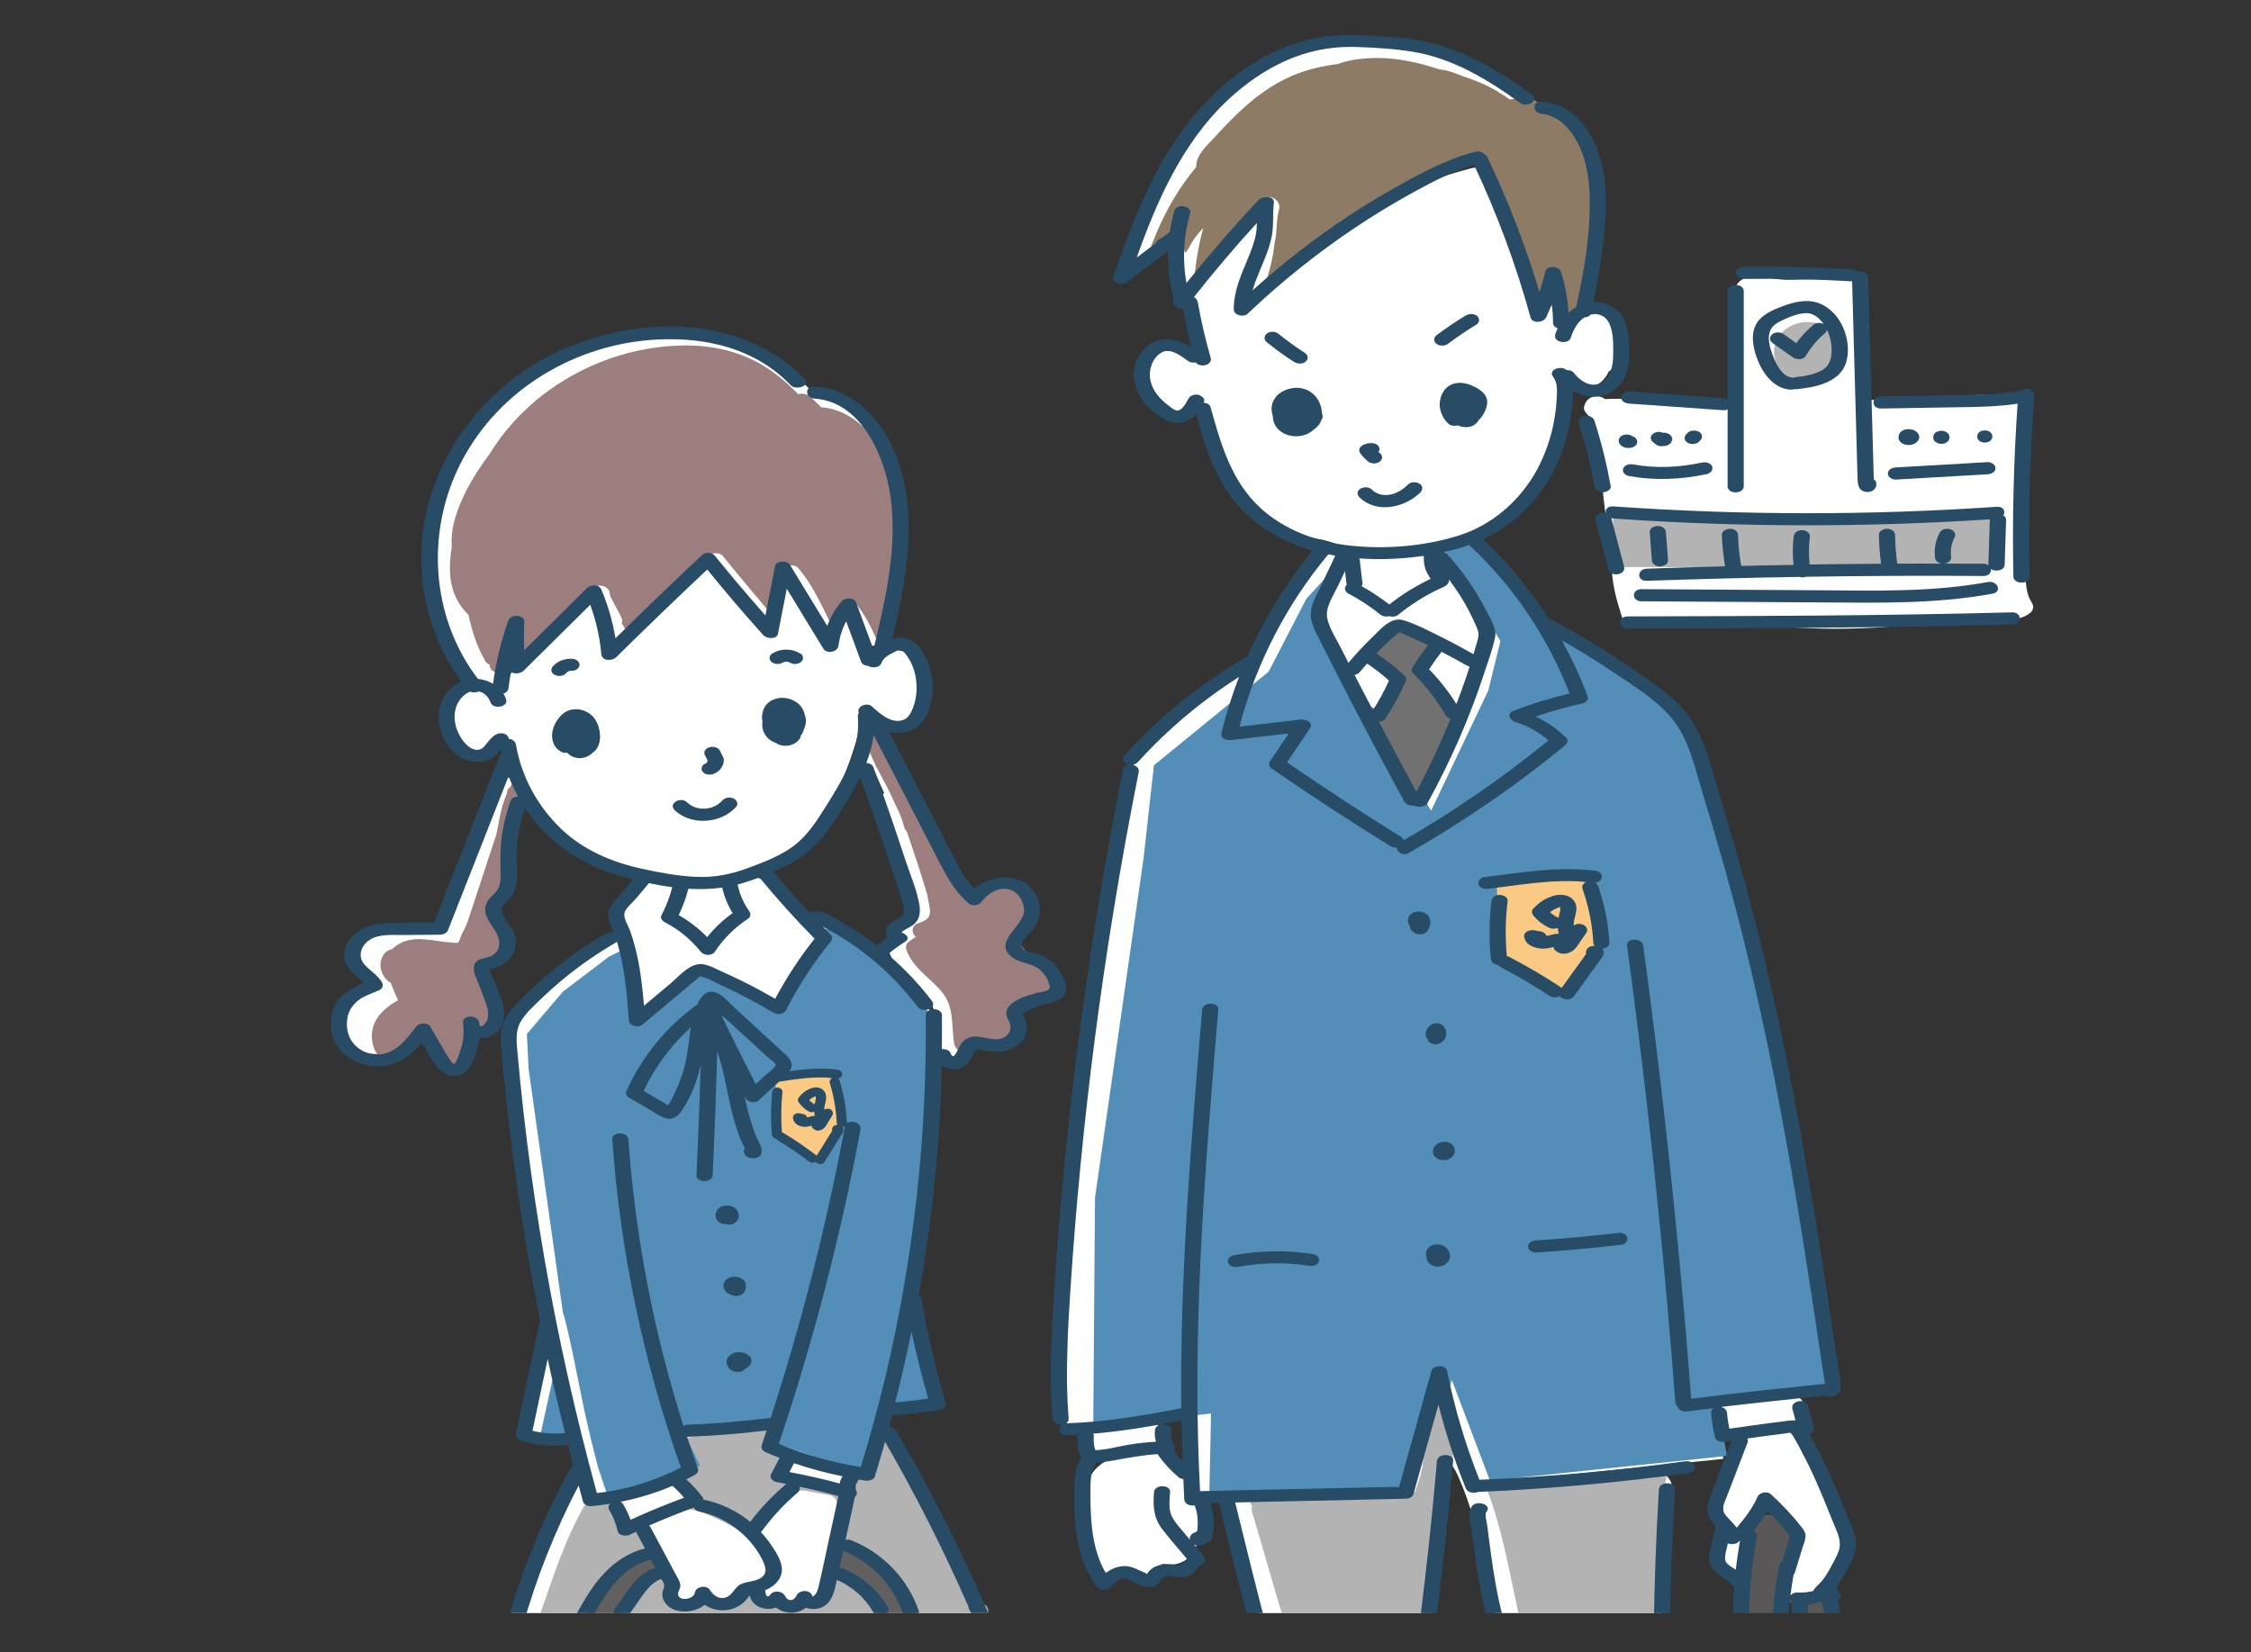 <?xml version="1.0" encoding="UTF-8"?><svg id="_レイヤー_2" xmlns="http://www.w3.org/2000/svg" xmlns:xlink="http://www.w3.org/1999/xlink" viewBox="0 0 348.36 255.72"><rect x="0" y="0" width="348.36" height="255.72" fill="#333333" stroke="none"/><defs><style>.cls-1{fill:#fff;}.cls-2{fill:#284b66;}.cls-3{fill:#615f5f;}.cls-4{fill:#9c7e7e;}.cls-5{fill:#595757;}.cls-6{fill:#fac983;}.cls-7{clip-path:url(#clippath);}.cls-8{fill:#8d7b66;}.cls-9{fill:none;}.cls-10{fill:#b3b3b4;}.cls-11{fill:#538eb9;}.cls-12{fill:#727171;}</style><clipPath id="clippath"><rect class="cls-9" width="348.36" height="249.68"/></clipPath></defs><g id="_レイヤー_4"><g class="cls-7"><path class="cls-1" d="m258.93,233.09c.09-1.73.22-4.07-1.54-5.03-1.76-.97-4.48.11-6.28.49-1.15.25-2.31.5-3.46.75-.28-.23-.67-.38-1.13-.36-5.32.13-10.62.47-15.92.99-.68-.84-1.29-1.77-1.87-2.72-.83-1.8-1.78-3.54-2.9-5.22-.72-1.42-1.39-2.86-2.02-4.32-.59-1.38-3.29-1.28-3.44.35-.2,2.19-.41,4.37-.61,6.56-.35.22-.61.55-.64,1.02-.14,1.86-.38,3.71-.7,5.55-4.24.03-8.48.06-12.71.09-4.65.03-9.35.29-14,.05-.75-.04-1.74.47-1.75,1.31,0,.3.12.54.3.73-.11.23-.14.5-.05.81.96,3.29,1.92,6.59,2.88,9.88.46,1.57.91,3.14,1.37,4.7.47,1.62,1.41,3.63,1.04,5.34-.22,1.04.73,1.67,1.69,1.66,7.25-.06,14.5-.13,21.75-.19.57,0,1.53-.3,1.69-.96,2.19-9.24.85-19.25,3.8-28.29.3.52.61,1.04.93,1.56,2.39,5.09,3.68,10.67,4.84,16.16.38,1.8.75,3.59,1.13,5.39.31,1.46.41,3.97,1.66,4.97.72.58,1.66.65,2.54.71,1.16.08,2.32.12,3.48.17,2.15.08,4.31.13,6.46.13,2.49,0,4.97-.04,7.46-.14,1.87-.08,4-.05,5.26-1.67.34-.44.26-.88,0-1.32-2.15-3.72-1.24-8.34-.39-12.29.48-2.26,1-4.54,1.12-6.85Z"/><path class="cls-10" d="m221.94,239.61c.31-2.78.68-5.56,1.34-8.28.45-1.83,1-3.63,1.55-5.43.04-1.52.15-3.02.56-4.5-.74-1.29-1.51-2.65-1.69-4.11-.97-.67-3.06-.29-2.97.99.06.9.08,1.8.07,2.7-.04.3-.07.59-.11.87-.13,1.17-.26,2.34-.39,3.51-.06.58-.13,1.17-.19,1.75-.16.7-.33,1.4-.54,2.08-.17.58-.41,1.16-.61,1.76-3.24.02-6.47.05-9.71.07-4.65.03-9.35.29-14,.05-.75-.04-1.74.47-1.75,1.31,0,.3.12.54.3.73-.11.23-.14.5-.05.81.96,3.29,1.92,6.59,2.88,9.88.46,1.57.91,3.14,1.37,4.7.47,1.62,1.41,3.63,1.04,5.34-.22,1.04.73,1.67,1.69,1.66,6.81-.06,13.61-.12,20.42-.18-.13-5.23.21-10.52.8-15.72Z"/><path class="cls-10" d="m257.14,246.41c.27-2.97.63-5.93.69-8.91.05-3.07-.67-6.88.33-9.96-1.24.17-2.51.59-3.51.8-1.15.25-2.31.5-3.46.75-.28-.23-.67-.38-1.13-.36-4.78.12-9.54.41-14.29.85-.07.04-.14.08-.21.1-.15.06-.31.1-.46.14-.11.07-.23.13-.37.17-.28.08-.56.13-.83.21-.27.08-.54.06-.8-.01-.86.15-1.71.36-2.59.31-.15,0-.29-.05-.43-.07,1.66,4.31,2.72,8.87,3.67,13.38.38,1.8.75,3.59,1.13,5.39.31,1.46.41,3.97,1.66,4.97.72.58,1.66.65,2.54.71,1.16.08,2.32.12,3.48.17,2.15.08,4.31.13,6.46.13,2.49,0,4.97-.04,7.46-.14.17,0,.35-.01.53-.02-.02-2.89-.12-5.71.14-8.59Z"/><path class="cls-1" d="m207.55,88.26l-3.33,7.78,5.28,11.67,9.72,16.67,9.17-18.89,1.94-7.78-7.78-12.5,5.14-1.46s9.86,9.52,9.86,10.35,6.39,5.56,6.39,5.56l12.5,7.78,5,5,3.06,9.45,9.45,34.17,7.22,41.4,2.22,16.95-17.5,3.33v4.17l.83,3.89-38.06,3.89-6.11-15.84-4.72,16.67-34.17,1.39.28-12.78-18.89,1.94.28-35.84,7.78-53.35,1.67-14.66,18.41-14.73,6.04-11.46,5.21-5.56,3.96.28-.83,2.5Z"/><path class="cls-11" d="m266.51,217.4l16.89-3.28-2.14-16.69-6.97-40.76-9.11-33.65-2.95-9.3-4.83-4.92-12.06-7.66s-6.17-4.65-6.17-5.47-9.52-10.19-9.52-10.19l-4.96,1.44,7.51,12.31-1.88,7.66-8.85,18.6-9.38-16.41-5.09-11.49,3.22-7.66.8-2.46-3.82-.27-5.03,5.47-5.83,11.28-17.76,14.5-1.61,14.43-7.51,52.52-.27,35.29,18.23-1.91-.27,12.58,31.46-1.3c1.02-4.36,2.39-8.66,2.85-13.14.15-1.46,1.72-1.87,2.57-.98l.65-2.36,5.9,15.59,36.72-3.83-.8-3.83v-4.1Z"/><path class="cls-1" d="m151.61,248.31c-.03-.1-.06-.2-.12-.31-2.26-3.96-4.51-7.93-6.77-11.89-.01-.19-.08-.39-.21-.61-.81-1.34-1.62-2.68-2.43-4.02-.96-1.69-1.92-3.37-2.88-5.06-.64-1.12-1.28-2.45-2.18-3.33-.14-.23-.28-.46-.42-.69-.46-.77-.89-1.53-1.74-1.93-1.51-.72-3.67-.44-5.28-.37-1.93.09-3.87.3-5.77.67-1.72.33-3.74,1.3-5.45.66-1.85-.7-3.33-.39-5.18.09-2,.52-4.01.68-6.08.56-.4-.02-.86.12-1.21.38-1.42-.2-2.85.12-4,.99-.41.03-.82.05-1.23.08-1.91.12-3.91.09-5.8.41-1.67.29-2.65,1.21-3.66,2.49-1.16,1.47-2.32,2.95-3.41,4.48-4.48,6.33-6.75,13.89-9.49,21.07-.49,1.29,1.27,1.72,2.15,1.61,14.37-1.65,28.85-2.82,43.34-3.16.25.13.55.2.89.18,2.15-.13,4.3-.22,6.45-.28,1.42,0,2.85-.02,4.27,0,5.14.05,10.27.21,15.4.43.75.03,1.74-.47,1.75-1.31,0-.6-.44-.95-.95-1.14Z"/><path class="cls-10" d="m152.05,248.17c-.03-.1-.06-.2-.12-.31-2.13-3.96-4.26-7.93-6.39-11.89-.01-.19-.07-.39-.2-.61-.76-1.34-1.53-2.68-2.29-4.02-.91-1.69-1.81-3.37-2.72-5.06-.6-1.12-1.2-2.45-2.06-3.33-.13-.23-.26-.46-.39-.69-.44-.77-.84-1.53-1.64-1.93-1.42-.72-3.46-.44-4.99-.37-1.82.09-3.65.3-5.44.67-1.62.33-3.53,1.3-5.14.66-1.75-.7-3.14-.39-4.89.09-1.89.52-3.79.68-5.73.56-.38-.02-.82.12-1.15.38-1.34-.2-2.69.12-3.77.99-.39.03-.77.05-1.16.08-1.8.12-3.69.09-5.47.41-1.58.29-2.5,1.21-3.45,2.49-1.1,1.47-2.19,2.95-3.21,4.48-4.23,6.33-6.37,13.89-8.96,21.07-.46,1.29,1.2,1.72,2.03,1.61,13.56-1.65,27.22-2.82,40.89-3.16.23.13.52.2.84.18,2.03-.13,4.06-.22,6.09-.28,1.34,0,2.68-.02,4.03,0,4.85.05,9.69.21,14.53.43.71.03,1.64-.47,1.65-1.31,0-.6-.42-.95-.9-1.14Z"/><path class="cls-1" d="m139.9,100.85c-2.03-.63-3.78.27-5.12,1.64-1.38-1.66-2.43-3.56-3.15-5.6-.47-1.34-3.68-1.26-3.44.35.05.35.08.69.08,1.02-.58-.63-1.16-1.25-1.73-1.88-.28-.3-2.75-2.74-3.45-3.67.02-.34.05-.67.05-1.01.01-1.49-2.56-1.71-3.26-.66-.43.65-.48,1.28-.3,1.88-.08,1.14-.24,2.25-.5,3.35-3.1-2.25-5.83-4.94-8.13-8.05-.71-.95-2.29-.79-3.02,0-4.17,4.49-8.47,8.87-12.87,13.14-.5-2.72-1.35-5.35-2.59-7.84-.61-1.23-2.81-1.35-3.37,0-1.63,3.85-4.38,7.13-7.94,9.34-1.8,1.12-3.53,1.94-4.08,4.17-.04.14-.07.28-.11.42-.69-.49-1.48-.86-2.32-1.07-1.07-.27-2.74-.47-3.55.47-.77.89-1.22,2.52-1.42,3.65-.4,2.29.62,4.59,2.85,5.5,1.05.43,2.29.46,3.34.02.48-.2.92-.51,1.32-.83,2.68,5.65,5.76,11.07,11.09,14.67,5.15,3.48,11.2,5.19,17.22,6.49-.2.77-.4,1.55-.6,2.32-.26,1-.7,2.11-.51,3.15.15.83.66,1.44,1.33,1.93.47.34,1.33.6,1.58,1.16.5,1.14,2.46,1.32,3.2.31.89-1.21,1.86-2.35,2.94-3.39.45-.43.72-1.03.27-1.59-.79-.99-1.21-2.1-1.31-3.28.13,0,.26,0,.39-.04,2.24-.58,4.34-1.5,6.28-2.68.06,0,.11-.03.17-.04.49-.08.97-.41,1.17-.85,2.52-1.77,4.72-4,6.52-6.54,3.41-4.82,5.32-10.45,6.6-16.16,1.53.92,3.21,1.49,5.11,1.21,2.85-.42,4.35-2.66,4.4-5.42.04-2.28-.74-4.84-3.14-5.59Z"/><path class="cls-1" d="m128.25,231.4c-.85-.15-1.7-.31-2.55-.46-.83-.15-1.69-.41-2.51-.08-1.28.53-2.52,1.62-3.55,2.52-1.52,1.34-2.8,2.87-3.9,4.53-1.68-1.4-3.71-2.36-5.71-3.25-1.58-.7-3.24-1.26-4.99-1.11-.72.06-1.44.23-2.09.54-.34.16-.66.36-.96.59-.15.11-.29.24-.41.38-1.11.03-2.25.84-1.55,1.98.48.8.97,1.6,1.45,2.4-.02.84.27,1.72.71,2.46.6,1.02,1.01,1.72,1.12,2.91.09.99.24,1.84.86,2.64.66.85,1.93.76,2.75.27.63-.38,1.59-.75,2.1-1.27,0,0,.01,0,.02-.01.17.16.41.38.38.34.82.77,1.8,1.21,2.94,1.11,1.19-.1,2.03-.8,2.82-1.62.55-.57,1.77-1.62,1.52.02-.19,1.25,1.89,1.49,2.63,1.13.21-.1.41-.21.6-.33.05.05.1.1.14.15.68.73,2.25.92,2.95.11.25.11.5.18.78.22.69.09,1.35-.02,1.94-.39,1.22-.77,1.42-2.12,1.67-3.44.69-3.58,1.37-7.16,2.06-10.75.16-.83-.39-1.46-1.22-1.61Z"/><path class="cls-1" d="m185.34,232.87c-.49-.39-.83-.85-1.03-1.45-.26-.77-.24-1.49-.82-2.12-.48-.51-1.08-.89-1.56-1.41-.47-.52-.9-1.1-1.24-1.72-.38-.71-.68-1.31-1.47-1.64-.93-.38-1.92-.08-2.85.12-1.59.34-3.29.57-4.78,1.27-1.52.71-2.81,1.97-3.27,3.62-.25.89-.25,1.77-.11,2.67.01.09.03.19.05.28,0,.36,0,.73.02,1.09-.68.75-.78,1.83-.57,2.92.16.86.36,1.72.54,2.57.17.78.26,1.62.55,2.37.62,1.64,2.36,2.46,4.03,1.78.41-.16.74-.45,1.12-.64,0,0,.01,0,.02,0,.09,0,.17,0,.26.03.71.21,1.32.67,1.91,1.11.68.51,2.25.6,2.75-.27.24-.41.58-1.19,1.04-1.4.06.01.14.03.26.05.49.09.98.1,1.47.04,1.49-.19,2.96-1.18,3.42-2.67.21-.68.12-1.35.09-2.04,0-.03,0-.27-.03-.37.06-.03.15-.11.21-.14.21-.11.44-.22.63-.36,1.57-1.21.56-2.74-.64-3.7Z"/><path class="cls-1" d="m283.9,234.04c-1.57-2.95-3.18-5.87-4.76-8.81-.64-1.19-1.26-3.19-2.58-3.79-1.32-.59-2.92.14-4.23.6-.85-.06-1.83.26-2.11.91-.66,1.56-1.32,3.12-1.98,4.68-.62,1.46-1.39,2.93-1.55,4.53-.16,1.62.27,3.32.27,4.95,0,.59-.03,1.18-.06,1.77-.23,1.16-.33,2.35-.27,3.57.09,1.76,3.35,1.74,3.5,0,.09-1.07.18-2.13.24-3.2.42-2.17,1.38-4.22,2.86-5.9,1.8,1.26,3.41,2.71,4.04,4.93.77,2.73.05,5.73-.58,8.4-.38,1.62,1.91,2,2.92,1.28,2.17-1.54,4.2-3.51,5.23-6.01,1.14-2.76.4-5.38-.94-7.91Z"/><path class="cls-1" d="m221.59,82.53s-.04-.03-.06-.03c.02.01.03.02.04.03,0,0,0,0,.01,0Z"/><path class="cls-1" d="m249.95,52.03c-.25-1.39-.96-2.71-2.16-3.51-.59-.39-1.45-.52-2.12-.22-.09-.03-.18-.06-.27-.08-1.11-.22-2.32.08-3.24.74-.11-.65-.28-1.26-.67-1.84-.35-.53-1.17-.68-1.74-.63-.56.06-1,.3-1.31.73-2.39-6.94-4.92-13.84-8.46-20.29-.41-.75-1.3-1.14-2.15-.92-13.28,3.41-25.44,10.46-34.97,20.27.17-3.75,1.23-7.42,2.31-11.04.51-1.71-2.37-2.14-3.2-1.01-1.42,1.93-2.84,3.87-4.25,5.8-1.11,1.52-2.53,3.08-2.96,4.96-.47,2.01.49,3.91.9,5.85.36,1.69.45,3.42.34,5.14-1.52-1.35-3.33-2.25-5.52-1.79-3,.63-3.85,3.53-2.61,6.09,1.18,2.44,3.41,4.92,6.25,3.15.32-.2.62-.42.93-.64.12.12.23.24.31.4.14.22.22.56.3.79.49,1.55.84,3.06,1.56,4.54,1.32,2.69,3.13,5.07,5.07,7.34,1.91,2.24,3.85,4.76,6.52,6.13,2.67,1.37,5.84,1.12,8.49,2.45.95.48,1.84,1.19,2.2,2.23.54,1.55.08,3.17.91,4.67.7,1.26,1.89,2.16,3.26,2.56,1.77.52,3.18-.58,4.64-1.48,1.2-.74,3.09-1.61,3.44-3.11.19-.83-.1-1.74-.24-2.57-.09-.53-.18-1.07-.27-1.6,2.1.09,4.49-1.37,6.22-2.25,2.9-1.46,5.69-3.17,8.01-5.48,4.55-4.54,6.24-11.54,6.29-17.95.16.05.31.11.47.16.9.31,1.82.62,2.79.58,1.78-.07,3.22-1.1,3.94-2.68.27-.15.48-.37.55-.67.37-1.59.74-3.21.45-4.84Z"/><path class="cls-1" d="m138.61,73.28c-1.82-5.38-6.35-11.61-12.23-11.95-.55-.55-1.1-1.11-1.65-1.66-.55-.55-1.35-.76-2.1-.55-.08-.08-.16-.16-.23-.24-1.51-1.58-3.15-3.04-4.97-4.24-4.04-2.65-8.61-3.73-13.41-3.67-8.29.1-16.5,3.16-22.97,8.34-3.44,2.75-6.38,6.1-8.61,9.89-1.42,1.94-2.71,3.97-3.79,6.14-1.42,2.89-2.58,6.13-2.32,9.39-.67,4-.44,8.1,2.59,11.2.03.04.08.07.12.1.56,2.69,1.34,5.28,2.76,7.77.16.28.42.47.72.58-.06.53.3,1.05.84,1.27l2.04.84c1.04.42,3.52-.33,2.39-1.8-.37-.49.17-1.4.36-1.88.19-.46.38-.93.57-1.39.27.22.61.37.87.42.71.15,1.49-.06,1.98-.6,1.42-1.6,2.85-3.19,4.27-4.79,1.14-1.28,2.24-2.62,3.59-3.68.64-.5,1.35-.7,2.01-1.12.03.05.05.09.1.16.07.4.46.9.63,1.25.42.83.85,1.67,1.27,2.5.24.49.92,1.5.49,2-1.27,1.59,1.97,2.55,3.02,1.32,3.61-4.54,7.73-8.6,12.29-12.15.2.16.4.32.55.48.79.76,1.56,1.54,2.32,2.33,1.59,1.65,3.1,3.37,4.56,5.14.89,1.08,3.01.79,3.26-.66.31-1.8.89-3.55,1.66-5.2,1.76,2.44,3.33,5.01,4.7,7.71.64,1.26,2.75,1.31,3.37,0,.39-.82.87-1.59,1.42-2.3.78,1.56,1.47,3.17,2.08,4.81.5,1.33,3.04,1.16,3.4,0,.42-.21.74-.56.79-1.04.49-4.33.98-8.67,1.47-13,.44-3.88,1.04-7.92-.24-11.71Z"/><path class="cls-1" d="m80.46,122.64c-.2-.48-.41-.95-.61-1.43-.65-1.54-4.1-1.01-3.38.7.13.31.27.63.4.94-1.36,1.86-1.73,4.41-1.93,6.82-1.2,2.76-2.44,5.5-3.74,8.21-.65,1.36-1.31,2.71-1.98,4.05-.33.67-.86,1.4-1.07,2.12-.07.14-.14.28-.22.42.22.05.2.06-.07.04-.27.08-.85-.02-1.11-.04-2.7-.18-5.49-1.24-8.14-.14-.54.22-1.06.56-1.51.96-.5.09-.98.31-1.24.59-1.23,1.36-.87,3.22.43,4.36.11.1.25.17.42.23.33.93.72,1.85,1.14,2.75-2.54,1.29-4.85,3.26-4.34,6.42.69,4.31,5.72,3.95,8.82,2.63,1.61-.68,2.54-1.65,3.46-2.95.19.36.42.72.54.98.46.98.87,2.01,1.39,2.95.89,1.61,3.25,2.07,4.45.48.62-.82.69-1.99.9-2.97.08-.39.17-.78.25-1.17.61.12,1.34,0,1.71-.35,1.12-1.05,1.63-2.37,1.48-3.91-.17-1.66-1.01-3.07-1.44-4.66-.1-.39-.24-.88-.17-1.3.18-.05.37-.09.54-.16.63-.25,1.19-.67,1.6-1.22.94-1.29.82-2.98.17-4.36-.32-.69-1.05-1.39-1.22-2.11-.2-.81.57-1.2,1-1.82,1.02-1.45.86-3.4,1-5.09.12-1.58.29-3.16.48-4.74,0-.01,0-.02,0-.03.06-.54.12-1.08.19-1.62.22-1.63.45-3.3,1.59-4.56.22-.24.31-.71.18-1.01Z"/><path class="cls-1" d="m161.23,149.87c-1.11-1.34-2.58-1.86-3.95-2.84-1.45-1.04.02-2.17.77-3.15,1.01-1.31,1.39-2.84.55-4.35-1.05-1.9-3.31-2.63-5.38-2.29-.95.15-2,.55-2.82,1.18-.06,0-.11-.01-.17-.02-.2,0-.41.03-.62.09-.27-.25-.54-.5-.79-.77-.34-.38-.89-.56-1.43-.57-3.75-7.53-7.31-15.15-10.63-22.87-.56-1.3-3.44-1.34-3.44.35,0,1.08,0,2.15,0,3.23,0,.93.98,1.36,1.91,1.3.53,1.19,1.05,2.37,1.58,3.56-.27.27-.39.64-.22,1.1,1.78,4.94,3.38,9.94,4.81,14.99.06.36.12.73.17,1.09.11.73.4,1.69-.03,2.36-.38.6-1.34.82-1.95,1.02-.98.32-1.1,1.46-.35,2.06.01,0,.02.02.03.03-.4.25-.8.49-1.2.74-.42.26-.61.82-.45,1.28.93,2.66,3.24,4.15,5.12,6.09,1.03,1.07,1.74,2.22,2.01,3.7.31,1.72.19,3.5.42,5.24.11.82.92,1.37,1.75,1.31.97-.07,1.8-.29,2.62-.82.76-.5,1.32-1.23,2.03-1.79.34-.26.45-.36.78-.3.42.08.81.37,1.25.45.9.15,1.87-.08,2.59-.63.69-.53,1.09-1.32,1.26-2.15.19-.92.07-1.97.71-2.72,1.11-1.3,3.07.04,4.17-1.5.97-1.36-.22-3.32-1.11-4.39Z"/><path class="cls-4" d="m138.74,74.11c-1.74-4.98-6.04-10.73-11.64-11.06-.52-.51-1.04-1.02-1.57-1.53-.52-.51-1.29-.7-2-.51-.07-.07-.15-.15-.22-.22-1.44-1.46-3-2.81-4.74-3.92-3.85-2.45-8.2-3.45-12.77-3.4-7.9.09-15.71,2.92-21.87,7.71-3.27,2.55-6.07,5.64-8.2,9.15-1.35,1.79-2.58,3.67-3.6,5.68-1.35,2.67-2.46,5.67-2.21,8.69-.64,3.7-.42,7.49,2.47,10.36.03.03.07.06.11.09.53,2.49,1.28,4.88,2.62,7.19.15.26.4.43.68.53-.06.49.29.97.8,1.18l1.94.77c.06.02.12.04.18.06-.02-.36.09-.74.43-1.08l.6-.6c.37-.45.77-.86,1.18-1.26.09-.19.18-.37.23-.51.18-.43.36-.86.54-1.29.24.19.54.32.78.37.63-.55,1.27-1.09,1.88-1.66,2.17-1.99,4.07-4.33,6.03-6.52.17-.19.35-.29.54-.37,0,0,0,0,0-.01.31-.47.76-.79,1.22-1.11.73-.5,2.06-.03,2.2.9.03.2.07.39.11.58.01.02.03.05.04.07.4.77.81,1.54,1.21,2.31.22.42.8,1.28.51,1.77.2.34.4.68.61,1.03.16.26.32.51.48.77.01,0,.02,0,.03,0,1.84-2.43,4.1-4.5,6.25-6.65,2.11-2.11,3.93-4.85,6.83-5.93.45-.17,1.15,0,1.46.39,2.28,2.82,4.62,5.58,6.94,8.36.23.05.48.05.71.02.38-2.12.54-4.3,1.66-6.21.46-.78,1.72-1.05,2.36-.3,2.16,2.52,3.5,5.51,4.94,8.44.19-.25.51-.64.6-.76.37-.49.68-1.02.81-1.6.23-1.04,1.8-1.53,2.51-.66,1.32,1.6,2.3,3.45,3.14,5.36.58-.09,1.09-.37,1.23-.81.4-.2.7-.51.75-.97.47-4.01.93-8.02,1.4-12.03.42-3.59.99-7.33-.23-10.83Z"/><path class="cls-4" d="m78.02,148.14c.7-.62.9-1.34.87-2.08-.2-.68-.43-1.35-.74-1.99-.45-.96-1.25-1.77-1.46-2.84-.43-2.27,1.68-3.3,2.44-5.12.41-.99.18-2.32.19-3.37.01-1.04.11-2.09.22-3.13.21-2.12.57-4.25,1.66-6.11-.05-.06-.1-.12-.14-.18-.52-.73-1.02-1.59-1.08-2.5-.34.1-.64.29-.82.6-.08.13-.13.27-.21.4-.33.22-.53.54-.48.94-.64,1.44-1,2.94-1.29,4.53-.11.61-.23,1.21-.35,1.82l-4.52,13.74c-.06.14-.13.29-.19.44-.3.68-.78,1.42-.97,2.14-.07.14-.13.28-.2.43.21.05.19.06-.07.04-.25.09-.8,0-1.05-.02-2.56-.13-5.22-1.13-7.7.02-.51.24-.99.58-1.41.99-.48.1-.92.33-1.16.62-1.14,1.38-.75,3.24.5,4.35.11.1.24.17.4.22.33.93.72,1.83,1.14,2.73-2.38,1.34-4.52,3.36-3.97,6.51.25,1.43.95,2.33,1.87,2.84.2,0,.4.01.6,0,.06,0,.12-.01.15-.02.16-.03.32-.07.48-.12.16-.05.31-.11.47-.16-.32.11.04-.02.1-.05.28-.14.55-.3.81-.47.04-.03.21-.16.24-.18.1-.08.2-.17.3-.26.22-.2.42-.42.62-.64.04-.05.08-.1.13-.15.01-.02.01-.01.03-.04.07-.1.15-.21.21-.31.18-.28.34-.57.49-.88.26-.54.94-.79,1.49-.72.64.09,1.03.5,1.25,1.07.02.05.03.08.04.1.02.04.04.09.06.13.07.14.13.28.2.43.14.29.28.58.42.87.07-.06.13-.14.2-.21.26.79.63,1.55,1.12,2.25.39.56,1.34.76,1.98.6.23-.06.45-.15.65-.27.05.05.1.11.15.16.38-.48.81-.92,1.15-1.44.54-.82.28-1.73.59-2.63.53-1.54,1.97-2.09,3.16-2.97,2.58-1.9-1.64-5.43-.97-7.81.35-1.23,1.53-1.53,2.39-2.29Z"/><path class="cls-4" d="m162.37,149.14c-.18-.09-.36-.17-.53-.25-.89-.42-1.83-.81-2.63-1.38-.61-.44-1.18-.98-1.23-1.78-.63-.89.44-1.87,1.02-2.72.89-1.31,1.19-2.82.38-4.28-1.02-1.83-3.12-2.48-5.01-2.1-.87.18-1.83.6-2.56,1.24-.05,0-.1,0-.15-.01-.19,0-.38.04-.57.11-.26-.23-.51-.48-.75-.74-.32-.36-.83-.52-1.34-.52-.57-1.12-1.1-2.25-1.66-3.38-.23-.33-.46-.66-.7-.98-1.21-1.65-2.17-3.41-3.07-5.25-1.14-2.36-2.35-4.68-3.66-6.95-1.3-2.26-2.61-4.51-3.52-6.96-.14-.38-.12-.72,0-.99,0-.03-.02-.06-.03-.09-.61.01-1.52.36-1.68,1.03-.56.26-.93.76-.73,1.44.39,1.32.94,2.58,1.54,3.81.04.23.14.42.29.57.6,1.18,1.23,2.34,1.84,3.52.54,1.18,1.09,2.35,1.64,3.52.26.68.5,1.36.69,2.07.06.23.19.42.36.56,1.13,3.27,2.21,6.55,3.2,9.87.06.36.13.71.19,1.07.12.71.42,1.64.04,2.31-.33.6-1.2.84-1.77,1.06-.89.34-.97,1.46-.26,2.03.01,0,.02.02.03.02-.36.25-.72.51-1.09.76-.38.26-.54.82-.38,1.26.94,2.58,3.1,3.98,4.89,5.83.98,1.02,1.67,2.13,1.96,3.57.34,1.68.28,3.43.55,5.12.13.8.89,1.32,1.65,1.24.89-.1,1.65-.33,2.39-.88.29-.21.54-.47.78-.73.59.5,1.4.75,2.17.74,1.13-.02,2.27-.63,2.87-1.6.1-.17.19-.34.27-.52-.15-.89-.28-1.8-.26-2.69.02-.71.15-1.51.68-2.03.37-.37.89-.56,1.41-.61,1.02-.94,2.69.07,3.6-1.37.77-1.22-.09-2.86-.88-3.93Z"/><path class="cls-1" d="m126.23,144.85c-2.01-2.32-3.99-4.66-6.02-6.95-1.66-1.88-4.12-3.09-6.44-1.49-.53.37-.66,1.08-.27,1.59.83,1.1,1.38,2.32,1.64,3.66-2.21,1.3-4.2,2.88-5.92,4.76-1.28-1.06-2.55-2.13-3.81-3.22-.7-.61-2.61-2.3-1.96-3.47.21-.23.43-.43.63-.67.19-.23.28-.44.3-.64.66-.42.95-1.14.13-1.87-.74-.65-1.59-.88-2.56-.89-.62,0-1.38.3-1.65.89-1.75,1.14-3.3,3.27-4.37,4.45-.24.26-.29.69-.18,1.01,1.49,4.37,2.35,8.87,2.57,13.49.07,1.43,2.55,1.78,3.26.66.9-1.43,1.96-2.77,3.22-3.9.53-.48,1.17-1.12,1.83-1.42.69-.32,1.66-.02,2.4.13,3.15.66,6,2.14,8.43,4.22.73.62,2.16.49,2.75-.27,2.18-2.8,4.19-5.72,6.02-8.76.25-.42.36-.91,0-1.32Z"/><path class="cls-1" d="m106.06,231.27c-.08-.47-.42-.75-.84-.96-.02-.01-.04-.02-.06-.03-.03-.15-.09-.3-.19-.44-.58-.78-1.68-.8-2.53-.6-1.09.26-2.04.78-2.99,1.35-.65.39-1.3.8-1.88,1.28-.4.02-.79.14-1.14.36-.53.34-.75,1.06-.49,1.62-.05.11-.11.21-.15.32-.16.43,0,.85.31,1.14.38.37.85.48,1.37.52.66.04,1.38-.26,1.77-.79.05-.07.11-.17.16-.27.15-.02.3-.05.45-.08.37-.07.75-.16,1.11-.26,1.64-.46,3.17-1.14,4.6-2.07.37-.24.56-.68.48-1.1Z"/><path class="cls-1" d="m130.7,228.17c-.59-.81-1.64-1.04-2.59-1.06-.12,0-.24,0-.36,0-.47-.4-1.23-.51-1.83-.36-.34-.12-.68-.24-1.02-.35-.46-.16-.88-.28-1.38-.27-.11,0-.22.02-.33.03-.56-.08-1.14.04-1.6.37-.73.52-.72,1.51-.02,2.04.59.45,1.38.5,2.07.28.05.02.1.03.14.05,1.76.62,3.52,1.14,5.39,1.26,1.02.07,2.26-.94,1.51-1.97Z"/><path class="cls-3" d="m99.19,241.22c-.88.5-1.65,1.13-2.34,1.84-.26.15-.51.3-.76.46-1.02.65-1.93,1.47-2.75,2.36-.81.89-1.47,1.9-2.02,2.98-.14.27-.22.55-.25.82-.43.21-.78.55-.75,1.06.05.85.97,1.34,1.75,1.31.14,0,.27,0,.41,0,.04,0,.16.02.21.02.23.04.46.09.68.15.5.14,1.09.02,1.53-.23.27-.16.6-.47.67-.82.09-.13.18-.27.27-.4.15-.23.22-.44.23-.64.6-1.17,1.18-2.24,1.92-3.36.44-.67.92-1.33,1.45-1.94.81-.49,1.6-1.01,2.13-1.82.93-1.41-1.27-2.44-2.39-1.8Z"/><path class="cls-3" d="m140.96,248.14s-.1-.05-.16-.08c-.03-.1-.08-.21-.15-.32-.97-1.55-2.1-2.98-3.4-4.26-.69-.68-1.41-1.34-2.17-1.94-.35-.28-.71-.54-1.07-.8-.14-.1-.28-.2-.41-.32-.02-.03-.1-.12-.12-.14,0,0,0,0,0,0,0-.02-.02-.06-.04-.12-.39-1.15-2.56-1.32-3.2-.31-.56.89-1.02,1.82-1.32,2.83-.24.81.46,1.48,1.22,1.61.41.07.96.03,1.41-.16,1.91,1.33,3.48,2.89,4.82,4.8-.17.21-.25.48-.19.8.15.78,1,1.12,1.72,1.14.28,0,.56.02.85.03.4.01.79-.1,1.1-.31.08,0,.15,0,.23,0,.64.02,1.46-.32,1.69-.96.22-.61-.22-1.28-.8-1.48Z"/><path class="cls-1" d="m179.56,221.79c-.14-.22-.24-.59-.26-.9-.06-1.35-2.1-1.64-2.99-.93-.06.05-.37.23-.28.2-.08.04-.15.07-.23.11-.04.01-.07.03-.11.04,0,0,0,0-.01,0-.15.02-.29.07-.44.1-.13.02-.26.04-.38.06-.1.01-.68.11-.19.03-.33.06-.69.06-1.03.1-.65.07-1.29.14-1.91.33-.4.12-.79.27-1.18.41,0,0,0,0,0,0-.01,0-.03,0-.04.02.02,0,.03-.01.04-.02-.46-.3-1.17-.37-1.63-.26-.64.16-1.23.56-1.28,1.27-.03.43-.07.87-.1,1.3-.09,1.1,1.46,1.39,2.22,1.27.44-.07.88-.14,1.32-.21.25-.04.5-.07.75-.11,0,0,0,0,0,0,.01,0,.02,0,.03,0,.11,0,.22-.01.34-.01.11,0,.22,0,.34,0,0,0,.01,0,.02,0,0,0,0,0,.01,0,.2.04.42.07.63.1.63.08,1.26.1,1.88-.09.24-.07.47-.15.7-.24.34.13.7.22,1.07.22.68.01,1.31-.24,1.79-.7.1-.1.18-.19.27-.3.19-.08.38-.18.53-.34.43-.42.46-.96.14-1.46Z"/><path class="cls-1" d="m170.55,221.32s0,0,0,0c.02,0,.02,0,0,0Z"/><path class="cls-1" d="m279.05,217.68c0-.24-.05-.48-.09-.72-.09-.24-.24-.43-.45-.58-.23-.17-.49-.28-.77-.34-.31-.06-.62-.06-.93,0-.28.06-.54.17-.77.34,0,0,0,0,0,0-.35-.26-.82-.38-1.25-.4-1.32-.08-2.66.02-3.96.28-.46.09-.92.37-1.14.79-.25-.03-.5-.06-.75-.08-.27-.03-.56-.03-.84,0-.03,0-.06,0-.09,0-.81.03-1.67.42-1.75,1.31-.09.95.21,1.82.68,2.63.18.31.72.55,1.05.6.46.08.87.02,1.31-.12-.02,0-.02,0,.02,0,0,0,.02,0,.02,0,.02,0,.03-.01.05-.02,0,0,.01,0,.02,0,.12-.04.25-.07.37-.11.23-.07.45-.13.68-.19.48-.12.96-.23,1.44-.33.46-.09.93-.17,1.39-.23.23-.03.52-.02.75-.09.02,0,.04,0,.06,0,.13-.01.26-.02.38-.03,0,0,0,0,0-.01.16-.01.31-.02.47-.04.13-.01.27-.06.4-.11.1.07.2.14.32.2.18.08.37.14.57.18.16.03.35.05.52.05.12,0,.36-.03.48-.05.02,0,.03,0,.05,0,.02,0,.03,0,.05-.01.11-.03.32-.09.43-.14.02-.01.05-.02.07-.03.3-.15.5-.29.72-.54.02-.02.04-.04.05-.07.05-.07.15-.25.18-.32,0-.01.01-.02.01-.03.03-.07.03-.16.05-.23.04-.22.04-.2,0-.42,0-.03,0-.05-.01-.07.05-.12.1-.23.12-.36.04-.22.09-.45.1-.68Z"/><path class="cls-5" d="m277.66,238.13c-.65-1.24-1.55-3.01-2.94-3.53-1.91-.73-3.3.95-4.13,2.43-.38.69.4,1.33,1.02,1.55-.27.62-.58,1.23-.82,1.85-.54,1.42-.46,2.68-.29,4.17.18,1.54-.24,2.99-.4,4.51-.17,1.6-.14,3.22-.12,4.83.02,1.53,2.51,1.65,3.26.66.09-.12.16-.19.27-.27.66.08,1.47-.04,1.89-.61.4-.54.23-1.19-.27-1.59-.54-.43-.15-2.17-.11-2.73.1-1.19.25-2.38.44-3.56.2-1.18.45-2.34.75-3.5.14-.55.3-1.1.46-1.65.11-.37.2-1.05.53-1.28.36-.25.68-.84.45-1.28Z"/><path class="cls-5" d="m281.86,252.31s.08-.02.12-.03c.48-.06.95-.23,1.25-.62.32-.41.3-.91,0-1.32-.06-.08-.11-.17-.16-.25-.08-.16-.16-.32-.22-.49-.05-.51-.13-1.03-.23-1.53,0,0,0,0,0,0h0c-.02-.12-.04-.23-.06-.35-.07-.33-.52-.67-.8-.78-.36-.15-.73-.19-1.12-.16-.36.04-.73.16-1.01.38-.03,0-.07,0-.1.01-.38.09-.81.26-1.05.6-.22.32-.27.63-.18,1.01.03.1.05.21.07.31.13.84.14,1.7,0,2.54-.04.14-.05.29,0,.43.01.18.08.35.21.49.22.27.51.43.84.54.36.11.77.16,1.14.07.39-.1.81-.27,1.05-.6.04-.05.08-.1.12-.14.03-.02.06-.05.09-.07.01,0,.03-.01.04-.02Z"/><path class="cls-1" d="m228.11,95.04c-.61-1.53-1.22-3.06-1.83-4.59-.39-.97-1.72-1.14-2.57-.78-2.91,1.21-5.62,2.85-8.06,4.84-1.49-1.18-3.48-2.35-5.29-2.38-.43-.78-.64-1.63-.59-2.58.07-1.57-3.15-1.81-3.44-.35-.35,1.78-.8,3.56-1.04,5.36-.23,1.69.43,3.12,1.09,4.63,1.27,2.93,2.66,5.84,4.71,8.31.03.04.07.07.11.11.26.51.53,1.03.82,1.53.72,1.26,3.06.65,3.26-.66.12-.82.25-1.64.37-2.45.1-.65.41-1.54.1-2.14-.57-1.1-2.06-1.93-3.12-2.45-.08-.04-.17-.07-.26-.1,1.12-1.24,2.33-2.54,3.69-3.56.13-.02.25-.06.36-.1.33-.08.67-.16,1.02-.23.29.11.57.23.84.37.72.35,1.43.72,2.08,1.2.78.58,1.31,1.39,1.96,2.07-.38.33-.75.66-1.13,1-.45.4-.73,1.07-.27,1.59,1.15,1.33,1.95,2.78,2.46,4.46.45,1.48,3.32,1.2,3.44-.35.11-1.46.41-2.86.91-4.24.5-1.34,1.6-2.67,1.74-4.1.14-1.47-.81-3.06-1.34-4.4Z"/><path class="cls-6" d="m247.72,145.09c.01-1.19-.62-2.57-1.02-3.67-.29-.82-.66-1.6-1.06-2.37-.09-.61-.15-1.22-.15-1.84,0-.66-.68-1.17-1.28-1.27-2.6-.43-5.54-.61-8.13.01-.46.11-.85.29-1.17.53-.79-1.04-3.3-.81-3.26.67.05,1.71.1,3.43.16,5.14.05,1.67.04,3.44.49,5.07.25.93,1.11,1.14,1.9,1.51.66.31,1.31.64,1.94,1.01,1.31.78,2.55,1.69,3.7,2.68.67.58,2.55.55,2.88-.48,0,0,.01,0,.02,0,1.47-.63,2.55-1.87,2.92-3.38.08-.1.16-.2.24-.3.73-.95,1.82-2.04,1.83-3.31Z"/><path class="cls-1" d="m314.45,93.28c-1.24-1.79-.92-4.58-1.01-6.64-.11-2.66-.2-5.32-.26-7.98s-.1-5.32-.1-7.98c0-2.51.21-5.11.04-7.61-.18-2.55-3.2-2.06-5.01-2-2.54.08-5.09.21-7.62.48-2.42.26-4.83.88-7.28.68-1.82-.14-3.58-.44-5.37-.42-.04-1.1.04-2.21.08-3.29.09-2.32-.19-4.52-.52-6.8-.33-2.27-.57-4.54.38-6.69.34-.78-.54-1.51-1.22-1.61-3.29-.52-6.55-.12-9.86-.11-1.63,0-3.12-.39-4.72-.55-1.41-.13-2.81.37-3.43,1.72-.55,1.2-.35,2.68-.33,3.95l.11,5.17c.07,3.12.14,6.23.2,9.35-6.69-.66-13.43-1.44-20.15-1.18-.68-.55-1.78-.61-2.48-.05-.35.28-.56.61-.65.95-.07.14-.12.29-.12.47,0,.29.12.54.32.75.16.26.38.49.67.66,1.74,4.61,1.58,9.64,2.28,14.49.18,1.26.43,2.5.72,3.74.35,1.47.41,2.8.34,4.3-.13,2.97.71,5.8,1.61,8.6.16.49.74.85,1.22.92,4.25.62,8.45.63,12.71.22,2-.19,4-.36,6.02-.25,2.02.11,4.03.37,6.05.51,8.37.57,16.82.11,25.08-1.33,2.25-.39,4.25-.9,6.51-.34,1.88.47,3.88.77,5.5-.53.52-.42.66-1.04.27-1.59Z"/><path class="cls-1" d="m246.12,27.61c-1.05-4.66-3.79-9.01-7.95-11.4-.36-.59-1.03-.8-1.66-.99-.92-.28-1.85-.54-2.78-.81,0,0,0,0-.01,0-1-.9-2.09-1.68-3.24-2.36-.11-.1-.24-.2-.4-.29-1.67-.97-3.45-1.73-5.28-2.31-.24-.09-.48-.19-.73-.28-1.04-.38-2.07-.8-3.14-.85-1.73-.58-3.49-1.08-5.29-1.4-2.4-.43-4.85-.57-7.27-.28-1.12.13-2.41.34-3.53.81-2.49.31-4.94.87-7.26,1.85-3.35,1.42-6.24,3.65-8.84,6.16-1.28,1.24-2.5,2.54-3.69,3.86-1.15,1.28-2.67,2.56-2.82,4.37,0,.1,0,.19,0,.28-.57.72-1.15,1.45-1.68,2.2-2.59,3.62-4.49,7.58-5.93,11.76-.32.4-.5.88-.43,1.43.2,1.52,2.95,1.86,3.44.35.05-.17.11-.33.17-.5.16-.08.46-.09.68-.15.5-.13,1.02-.32,1.43-.63.86-.64,1.22-1.73,1.79-2.6.48-.75,1.04-1.42,1.65-2.04-.83,3.06-1.33,6.2-1.5,9.38-.07,1.32,2.21,1.68,2.99.93,3.54-3.41,6.88-6.99,10.02-10.76,0,3.82-.77,7.58-2.35,11.13-.71,1.59,2.45,2.19,3.2,1.01,2.87-4.55,7.63-7.66,11.97-10.67,2.31-1.6,4.67-3.13,7.08-4.58.29-.04.57-.13.8-.3.67-.48,1.35-.93,2.04-1.36,1.49-.86,3-1.7,4.52-2.5.3-.16.49-.33.63-.51,1.89-.77,4.16-1.49,6.12-1.31,1.72,7.36,4.38,14.46,7.92,21.14.52.98,2.8,1.33,3.33.27.21.68.43,1.37.64,2.05.39,1.26,3.02,1.33,3.38,0,1.72-6.51,3.49-13.37,1.98-20.09Z"/><path class="cls-1" d="m141.14,201.06l3.06-26.95.54-16.94-2.76-2.78-8.06-7.5-.46-.2c-1.6-1.63-3.48-2.99-5.54-4-.59-.29-1.39-.22-1.94.1-.44.26-.88.83-.63,1.38.29.62.58,1.25.87,1.87l-.36,1.67-6.11,7.78-11.11-5.56-9.72,7.78-.56-6.67-2.22-6.11-4.17,1.94-7.5,5.56-5.83,6.67.28,5.56,5.83,40.29-3.89,17.23,7.78.83,3.06,8.89,7.76-1.31,7.24-3.42-2.78-5.56,15.84-1.39-1.11,3.33,15,5,2.22-6.39.28-4.17,9.45-.83-4.45-16.11Z"/><path class="cls-11" d="m88.29,222.46c-.27-1.17-.53-2.35-.79-3.52-.54-2.5-1.02-5-1.53-7.51l-2.31,10.51,4.63.51Z"/><path class="cls-11" d="m141.21,201.22l2.92-26.45.48-15.56c.04-.15.04-.31.01-.48l.02-.59-.29-.3c-.45-1.05-1.24-1.93-1.99-2.78-.97-1.1-1.95-2.2-2.95-3.27-2.04-2.17-4.22-4.24-6.67-5.94-.44-.31-1.02-.42-1.57-.34-.82-.59-1.68-1.12-2.58-1.58-.56-.28-1.33-.21-1.85.1-.42.25-.84.82-.6,1.35.27.61.55,1.22.82,1.82-1.22.98-2.29,2.18-3.1,3.52-.74,1.23-1.24,2.53-1.62,3.87l-1.45,1.9-10.19-5.24c-.9-.72-1.91-1.25-3.03-.99-.92.21-1.62,1.01-2.3,1.6-.71.61-1.41,1.21-2.12,1.82-.62.53-1.24,1.06-1.86,1.6-.21.67-.93,1.08-1.61.99-.73-.1-1.3-.72-1.3-1.47-.01-2.81-.7-5.58-.7-8.39l-3.41,1.64-7.16,5.45-5.57,6.54.27,5.45,5.33,37.84c.06.11.12.24.16.38,1.25,4.76,2.06,9.61,3.1,14.42.65,3.01,1.37,6.04,2.17,9.04l1.44,4.3,7.41-1.28,6.91-3.35-2.65-5.45,15.11-1.36-1.06,3.27,14.32,4.91,2.12-6.27.27-4.09,9.02-.82-4.24-15.81Z"/><path class="cls-12" d="m212,101.25l4.45-4.17,6.39,2.85s-3.33,3.96-2.71,4.03,5.83,7.43,5.83,7.43l-6.32,13.2-7.64-12.71,4.1-7.02-4.65-2.99.56-.63Z"/><path class="cls-6" d="m130.21,173.14c0-.87-.39-1.88-.65-2.69-.19-.6-.42-1.17-.67-1.73-.06-.44-.1-.89-.1-1.35,0-.49-.43-.86-.81-.93-1.65-.31-3.51-.45-5.16,0-.29.08-.54.21-.75.39-.5-.76-2.09-.6-2.07.49.03,1.26.07,2.51.1,3.77.03,1.23.03,2.52.31,3.72.16.69.7.84,1.21,1.11.42.23.83.47,1.23.74.83.57,1.61,1.24,2.35,1.97.43.42,1.62.4,1.83-.35,0,0,0,0,.01,0,.93-.46,1.62-1.37,1.85-2.48.05-.07.1-.15.15-.22.46-.7,1.15-1.49,1.16-2.43Z"/><path class="cls-8" d="m247.21,29.34c-.07-.32-.17-.63-.26-.94-.35-2.8-1.38-5.51-3-7.84-2.29-3.27-6.2-5.88-10.31-5.17-.52-.37-1.06-.72-1.62-1.05-.11-.1-.23-.19-.39-.28-1.63-.93-3.35-1.66-5.13-2.23-.24-.09-.47-.18-.71-.27-1.01-.37-2.01-.77-3.05-.82-1.68-.56-3.39-1.04-5.14-1.35-2.34-.42-4.71-.55-7.07-.27-1.09.13-2.34.33-3.43.78-2.42.3-4.8.84-7.05,1.79-3.25,1.36-6.07,3.52-8.59,5.94-1.24,1.19-2.43,2.44-3.59,3.72-1.12,1.23-2.6,2.46-2.74,4.21,0,.1,0,.18,0,.27-.56.7-1.11,1.39-1.64,2.12-2.52,3.49-4.36,7.3-5.76,11.34-.18.23-.31.5-.38.78.97-1.14,2.17-2.1,3.29-3.06.53-.45,1.19-.56,1.82-.23.55.29.91,1.1.69,1.69-.02.05-.03.09-.05.14.17.14.3.32.39.52.44-.58.73-1.27,1.12-1.87.47-.72,1.01-1.36,1.6-1.97-.8,2.95-1.29,5.97-1.46,9.03,0,.12.02.23.06.34,1.62-1.92,3.4-3.69,5.03-5.6,1.36-1.58,2.47-3.34,3.7-5.02.48-1.1,1.07-2.15,1.89-3.08,1-1.15,2.91.07,2.51,1.46-.35,1.21-.32,2.45-.44,3.7-.05.56-.15,1.11-.27,1.64-.29,2.6-.96,5.16-2.04,7.6,1.26-1.1,2.88-1.82,4.29-2.82,1.6-1.14,2.99-2.61,4.48-3.88,1.39-1.19,2.86-2.25,4.37-3.27,3.18-2.13,6.49-4.05,9.86-5.87,3.32-1.79,6.68-3.54,10.2-4.89.78-.3,1.63.33,1.85,1.05.04.13.05.27.08.4.04,0,.08,0,.12,0,1.68,7.09,4.26,13.93,7.7,20.37.51.95,2.72,1.28,3.23.26.21.66.42,1.32.62,1.97.38,1.21,2.94,1.28,3.28,0,1.67-6.27,3.39-12.88,1.92-19.36Z"/><path class="cls-11" d="m231.87,88.19c-.25-.75-.64-1.48-1.12-2.11-.34-.46-.81-.83-1.13-1.3-.03-.08-.07-.16-.09-.25,0,.01,0,.03,0,.04-.1-.45-.4-.77-.83-.96-.58-.26-1.19-.21-1.77,0-.79.28-1.57.57-2.36.85-.42.15-.76.53-.84.96-.08.44.12.84.48,1.1.13.09.24.2.36.3.2.22.38.46.54.71.06.13.13.25.18.38.31.79,1.38,1.11,2.15.92.28-.07.58-.21.83-.41.07.16.15.31.21.47.12.35.48.64.8.78.39.17.93.23,1.35.13.73-.18,1.51-.77,1.22-1.61Z"/><ellipse class="cls-10" cx="279.7" cy="54.47" rx="5.16" ry="4.62"/><rect class="cls-10" x="249.64" y="80.27" width="58.35" height="7.5"/><path class="cls-2" d="m124.56,110.69c-.16-.78-.59-1.51-1.26-1.97-.9-.63-2.11-.88-3.17-.59-.6.17-1.12.46-1.53.93-.38.43-.56.97-.64,1.53-.06.38-.03.76.05,1.12-.05.26-.07.53-.03.79.1.75.43,1.36.99,1.87.31.28.69.47,1.08.61.24.16.5.28.77.36,1.02.29,2.33-.07,2.94-.98.1-.15.13-.3.14-.45.16-.2.29-.43.4-.69.04-.09.06-.2.09-.29.18-.35.29-.73.32-1.13.03-.37-.02-.75-.15-1.11Z"/><path class="cls-2" d="m122.06,109.94s.01,0,.02.01c0,0-.01-.01-.02-.02,0,0,0,0,0,.01Z"/><path class="cls-2" d="m92.86,113.91c-.02-.89-.26-1.77-.73-2.52-1.03-1.64-3.54-2.2-5.05-.88-1.35,1.17-2.21,3.34-1.2,4.97.25.41.62.68,1.03.92.23.13.54.15.83.09.01,0,.03.02.04.03.31.33.72.59,1.19.72.95.28,2.01-.01,2.71-.7.19-.12.36-.27.51-.45.5-.58.69-1.42.67-2.17Z"/><path class="cls-2" d="m111.9,117.2s-.02-.02-.03-.04c0-.02,0-.03,0-.05-.14-.28-.28-.56-.42-.83-.04-.13-.12-.24-.22-.32-.1-.11-.21-.19-.35-.24-.15-.07-.3-.11-.46-.11-.17-.03-.33-.02-.5.02-.1.03-.2.06-.3.09-.18.08-.33.19-.45.34-.04.07-.08.15-.13.22-.06.17-.06.33,0,.5.14.28.28.56.42.83.01.03.04.05.05.08,0,.02,0,.05,0,.07-.02.07-.05.15-.08.22-.03.04-.06.08-.09.11-.01.01-.03.02-.04.03-.03.01-.06.03-.09.04.02,0,.04-.01.07-.02-.02.01-.03.02-.05.03-.05.02-.12.03-.17.07-.13.06-.24.15-.32.26-.09.1-.14.22-.15.35-.04.12-.03.25.02.37.11.25.32.46.57.56.1.03.2.06.3.09.22.04.44.04.66,0,.17-.05.35-.1.5-.18.15-.08.3-.16.44-.26.19-.15.38-.32.51-.53.09-.13.17-.27.24-.42.03-.07.06-.15.09-.23.04-.15.07-.3.09-.46,0-.08,0-.17,0-.25,0-.13-.03-.26-.11-.36Z"/><path class="cls-2" d="m113.49,123.57c-.58-.23-1.28-.15-1.71.34-.05.06-.11.12-.17.18-.01.02-.01.02-.02.02,0,0-.01.01-.04.03-.13.11-.25.21-.38.31-.05.04-.11.08-.16.11,0,0-.08.05-.13.08-.05.02-.11.06-.13.07-.07.04-.15.07-.22.11-.13.06-.27.11-.41.16-.02,0-.02,0-.03.01-.01,0-.02,0-.04.01-.06.02-.13.03-.19.05-.16.04-.32.07-.48.09-.02,0-.13.01-.17.02-.04,0-.09,0-.09,0-.15,0-.3,0-.44,0-.07,0-.15,0-.22-.01-.01,0-.02,0-.04,0-.16-.02-.32-.05-.48-.09-.08-.02-.16-.04-.24-.06,0,0,0,0,0,0-.14-.05-.29-.1-.43-.17-.07-.03-.15-.07-.22-.11-.01,0-.04-.02-.07-.04-.27-.17-.52-.36-.76-.57-.9-.82-2.92.27-1.77,1.33,2.61,2.4,7.18,2.04,9.49-.58.4-.45.03-1.09-.45-1.28Z"/><path class="cls-2" d="m123.92,101.19c-.39-.23-.74-.39-1.18-.51-.34-.09-.7-.13-1.05-.13-.34,0-.7.03-1.03.12-.44.12-.81.28-1.2.51-.21.12-.37.43-.37.66,0,.25.16.52.37.66.25.18.57.29.88.27.11-.01.22-.02.33-.03.18-.04.34-.11.49-.21-.05.03-.11.06-.16.09.12-.07.24-.11.36-.16.06-.02.13-.03.19-.04.07,0,.15,0,.22,0,.07.01.15.03.22.04.12.05.25.09.37.16-.07-.04-.14-.08-.21-.12.28.17.54.27.88.27.29,0,.66-.09.88-.27.2-.16.38-.39.37-.66-.02-.25-.14-.53-.37-.66Z"/><path class="cls-2" d="m89.34,102.24c-.08-.05-.17-.1-.25-.15-.2-.09-.41-.13-.63-.13-.29-.02-.58.01-.86.06-.28.05-.55.14-.81.24-.5.21-.94.54-1.3.96-.16.19-.21.49-.13.72.09.25.34.47.57.56.57.23,1.29.15,1.71-.34,0,0,0,0,0-.01.08-.08.18-.14.27-.21.06-.03.12-.06.18-.08.05-.01.1-.02.16-.03.06,0,.13,0,.19,0,.29.02.66-.1.88-.27.19-.15.38-.41.37-.66-.02-.27-.15-.51-.37-.66Z"/><path class="cls-2" d="m120.76,162.49c-1.62-1.5-3.25-2.99-4.87-4.49-.81-.75-1.62-1.5-2.44-2.24-.68-.63-1.39-1.48-2.21-1.93-1.62-.89-2.67.13-3.35,1.66-4.77,3.42-8.56,8.05-10.96,13.43-.14.31.04.75.32.91.96.56,1.92,1.11,2.87,1.67.85.49,1.72,1.16,2.64,1.5,1.87.69,2.76-1,3.53-2.37,1.07-1.91,1.71-3.85,2.16-5.86-.18,5.7-.39,11.41-.66,17.11-.06,1.24,2.44,1.25,2.5,0,.3-6.39.53-12.79.72-19.19.43,1.31.77,2.65,1.07,3.99.44,1.96.81,3.94,1.31,5.89.25.97.53,1.92.87,2.86.18.5.38.99.59,1.48.06.14.29.49.43.79-.14.19-.21.42-.14.7.2.8,1.1.96,1.8.85.34-.05.77-.3.87-.65.27-.95-.35-1.7-.72-2.55-.41-.98-.75-1.99-1.05-3.01-.32-1.11-.58-2.24-.83-3.37.04.08.08.16.12.23.35.68,1.48.98,2.09.41,1.5-1.41,3.12-2.76,4.54-4.26,1.4-1.48-.11-2.55-1.23-3.58Zm-14.08-1.84c-.23,1.93-.48,3.81-1.1,5.67-.29.86-.63,1.71-1.02,2.52-.3.63-.68,1.61-1.2,2.25-.26-.16-.55-.38-.65-.43-.41-.24-.82-.48-1.23-.72-.62-.36-1.24-.72-1.87-1.09,1.76-3.75,4.25-7.08,7.3-9.83-.11.65-.18,1.23-.23,1.62Zm11.51,6.01c-.41.38-.82.77-1.23,1.15-1.82-3.54-3.6-7.1-5.33-10.69.38.32.77.62,1.1.93.81.75,1.62,1.5,2.44,2.24l2.44,2.24c.35.32.7.64,1.04.96.27.24,1.34.96,1.4,1.3.07.37-1.56,1.58-1.86,1.86Z"/><path class="cls-2" d="m114.25,187.75s-.03-.09-.04-.14c0-.02-.02-.04-.03-.06-.05-.09-.1-.19-.16-.28-.01-.02-.03-.04-.04-.05-.07-.08-.15-.16-.24-.23-.02-.02-.04-.03-.05-.04-.1-.06-.2-.13-.31-.18-.11-.05-.24-.08-.35-.12-.02,0-.05-.01-.07-.02-.12-.02-.24-.03-.36-.04-.01,0-.02,0-.04,0-.01,0-.03,0-.04,0-.02,0-.05,0-.07,0,0,0-.02,0-.02,0-.3.02-.49.05-.77.16-.11.04-.21.11-.31.17-.02.02-.05.03-.07.05-.08.07-.17.15-.24.24-.04.05-.07.12-.11.17-.05.08-.09.16-.12.25-.02.1-.04.21-.06.31,0,.03,0,.06,0,.08,0,0,0,0,0,.01,0,0,0,.02,0,.03,0,.03,0,.05,0,.08,0,.13.03.27.06.39.03.13.11.24.18.35.01.02.03.04.04.06,0,0,.02.02.02.03.16.17.16.17.33.27.08.06.17.1.28.12.05.02.1.03.16.05.03,0,.06.01.09.02.13.02.27.04.41.04.03,0,.07,0,.1,0,.15.04.29.07.45.07.11-.01.22-.02.33-.03.2-.04.39-.12.55-.24.02-.01.04-.03.06-.04.08-.07.17-.15.24-.24.01-.02.03-.03.04-.05.06-.09.11-.18.16-.28.02-.04.03-.09.04-.14.02-.12.06-.25.05-.38,0-.13-.03-.26-.06-.39Z"/><path class="cls-2" d="m115.42,198.84c0-.22-.09-.35-.2-.53-.07-.11-.19-.21-.27-.28-.11-.1-.25-.17-.37-.23-.26-.13-.6-.19-.89-.19-.28,0-.65.06-.9.19-.1.05-.21.11-.3.18-.09.07-.17.15-.25.24-.02.02-.04.05-.05.07-.06.09-.12.19-.16.29-.1.27-.08.53-.01.81.04.13.12.27.19.38.07.12.19.22.29.31.11.1.25.18.39.24.1.05.18.06.27.09.13.08.27.14.43.17.11.01.22.02.33.03.22,0,.43-.04.63-.13.23-.11.48-.27.63-.49.07-.1.13-.2.17-.31.04-.11.06-.26.08-.37.02-.12,0-.23-.02-.34,0-.04.02-.08.02-.12Z"/><path class="cls-2" d="m116.28,210.52s0-.01,0-.02l-.04-.25c-.04-.13-.12-.24-.22-.32-.06-.06-.11-.12-.18-.16-.11-.08-.24-.15-.35-.21-.16-.09-.34-.14-.51-.19-.18-.05-.37-.06-.55-.08-.04,0-.08,0-.12,0-.14,0-.29.02-.44.05-.13.02-.26.07-.39.12-.04.01-.08.03-.12.05-.11.06-.23.12-.33.2-.1.07-.2.18-.28.26-.02.02-.04.05-.06.07-.06.1-.12.2-.17.3-.01.03-.02.06-.03.09-.02.11-.05.23-.06.34,0,.14.03.29.06.43.03.12.08.21.14.32.04.07.07.14.12.2.08.09.17.17.26.25.06.05.14.09.21.13.19.11.26.14.5.2.02,0,.03,0,.05.01.12.02.25.03.37.04.14,0,.29-.02.43-.04.16-.03.3-.08.43-.17.13-.06.24-.15.32-.26.01-.02.02-.03.03-.05.02,0,.03-.01.05-.02.11-.06.23-.12.33-.2.09-.07.18-.16.26-.24.02-.02.05-.05.06-.07.08-.11.16-.25.2-.39.02-.08.05-.23.05-.33,0-.02,0-.03,0-.05Z"/><path class="cls-2" d="m164.85,152.14c-.49-1.96-2.06-3.62-3.9-4.38-.67-.28-2.3-.37-2.71-1.02-.58-.92.96-2.11,1.48-2.72,1.24-1.45,1.61-3.27.82-5.05-1.8-4.04-6.87-3.92-9.82-1.36-1.3-1.46-2.22-3.22-3.11-4.95-1.28-2.47-2.55-4.94-3.83-7.41-2.07-4-4.13-8-6.2-12,.47.11.96.19,1.47.18,1.09-.02,2.23-.33,3.09-1.02.83-.67,1.33-1.65,1.67-2.64.69-1.99.71-4.18.15-6.2-.53-1.91-1.74-4.24-3.82-4.77-.71-.18-1.4-.09-2.06.12,1.86-7.84,3.48-15.99,1.9-23.99-1.4-7.06-6.03-14.6-13.91-15.11-1.56-.1-1.54,1.78,0,1.88,7.27.47,10.9,9.03,11.75,15.2,1.08,7.85-.75,15.76-2.58,23.36-.02.09-.03.17-.02.25-.01.01-.03.02-.04.03-.89-2.41-1.78-4.82-2.67-7.23-.33-.89-1.74-.86-2.28-.22-.97,1.15-1.7,2.42-2.21,3.79l-5.79-9.49c-.4-.66-2.11-.65-2.28.22-.5,2.55-1,5.1-1.5,7.65-2.66-3.02-5.27-6.08-7.79-9.21-.41-.51-1.46-.66-1.96-.19-4.54,4.25-9.01,8.57-13.45,12.93-.43-2.57-1.15-5.08-2.17-7.5-.39-.92-1.68-.82-2.28-.22-3.23,3.18-6.46,6.38-9.68,9.58-.04-1.46-.05-2.92.02-4.39.05-1.17-2.11-1.22-2.46-.25-1.14,3.19-1.92,6.47-2.38,9.82-.71-.41-1.52-.67-2.34-.75-7.35-9.64-8.12-22.92-2.54-33.63,5.9-11.33,17.87-18.34,30.52-18.91,7.59-.34,15.04,1.47,20.44,7.09.8.84,3.14.07,2.16-.95-9.97-10.38-26.94-9.88-39.11-3.82-11.7,5.84-20.11,17.89-20.24,31.14-.07,6.96,2.1,13.89,6.2,19.5-.99.42-1.86,1.12-2.47,2.01-2.33,3.4-.48,8.92,3.49,10.18,1.24.39,2.65.31,3.77-.39.55-.34.92-.85,1.32-1.34.03.16.08.32.11.48-.08.08-.14.17-.18.28-3.41,8.68-6.83,17.37-10.24,26.05-2.17.01-4.34,0-6.51.07-2.02.06-4.2.31-5.77,1.7-1.3,1.15-2.08,3-1.32,4.67.57,1.25,1.78,1.96,2.7,2.91-2.12.92-4.07,1.94-4.81,4.4-.7,2.31-.11,4.87,1.66,6.53,1.82,1.71,4.55,2.35,6.98,1.82,2.16-.47,3.78-1.87,5.18-3.48.66,1.21,1.32,2.44,2.14,3.51.83,1.09,2.09,1.92,3.51,1.55,1.43-.37,2.14-1.82,2.62-3.1.33-.87.53-1.77.62-2.69,1.18.1,2.48-.37,3.17-1.37.87-1.25.78-2.79.38-4.19-.26-.88-.63-1.74-.95-2.6-.15-.4-1.1-2.12-.93-2.49.05-.1,1.4-.39,1.64-.51.58-.3,1.11-.75,1.5-1.28.78-1.06,1.07-2.46.62-3.72-.44-1.22-1.88-2.26-1.99-3.56-.07-.81.7-1.29,1.19-1.82.56-.6.89-1.28,1.05-2.08.38-1.95-.03-4.05.14-6.04.17-2.03.61-4.01,1.24-5.94.72,1.09,1.52,2.13,2.41,3.1,3.48,3.78,7.87,6.21,12.8,7.56.5.14,1.01.27,1.52.4-.56.67-1.12,1.33-1.68,2-.64.76-1.48,1.54-1.95,2.42-.62,1.14.05,2.56.62,3.81-.45-.13-.95-.01-1.34.22-5.05,2.94-9.71,6.58-13.71,10.85-.87.92-1.72,1.95-2.12,3.18-.5,1.54-.27,3.2-.13,4.78.29,3.21.61,6.41.98,9.61,1.22,10.58,2.87,21.1,4.95,31.54-.07.09-.13.19-.15.32l-3.6,17.01c-.14.64.3.98.87,1.15,2.34.73,4.77.91,7.2.64.27,1.06.52,2.13.8,3.19-.19.1-.35.23-.45.42-4.19,7.64-7.49,15.73-9.83,24.12-.36,1.29,2.09,1.65,2.41.5,2.13-7.61,5.05-14.97,8.7-21.97.23.84.45,1.68.68,2.52.12.44.78.72,1.21.69,1-.08,1.99-.21,2.97-.36-.25.25-.34.6-.09,1.02.61.99,1.02,2.09,1.27,3.22.16.71,1.33.8,1.84.56.33-.16.67-.31,1.01-.46l1.37,2.57c-2.37.56-4.45,1.94-6.15,3.67-2.03,2.07-3.43,4.65-4.82,7.16-.3.55.43,1.06.87,1.15.63.13,1.23-.1,1.54-.65,2.15-3.88,4.82-8.56,9.5-9.57l.6,1.12s.04.07.05.1c-1.35.44-2.48,1.34-3.4,2.42-.94,1.1-1.66,2.37-2.55,3.51-.26.22-.44.51-.51.91-.08.46.55.84.92.9.51.09,1.06-.03,1.41-.43.06-.07.11-.14.16-.21.15-.11.26-.25.32-.41.76-1.01,1.41-2.11,2.21-3.1.21-.25.43-.49.65-.73.01-.01.01-.01.01-.02,0,0,.01-.01.04-.03.07-.07.14-.13.22-.2.12-.11.25-.21.38-.3.13-.1.26-.18.4-.27.01,0,.02-.01.03-.02,0,0,0,0,0,0,.07-.03.14-.07.21-.11.14-.07.29-.12.44-.18.18.28.36.58.43.87.1.42-.16.74-.23,1.16-.08.42-.03.81.14,1.21.96,2.23,4.57,2.28,6.37.77,1.81,1.23,4.41,1.15,6.09-.42.21-.2.39-.41.56-.63.15-.19.24-.3.34-.39.34,1.76,2.45,2.46,4.07,1.85,1.32,1.06,3.28,1.09,4.6.04.73.27,1.6.26,2.32,0,1.77-.67,2.12-2.61,2.47-4.24,0-.02,0-.04.01-.06.17.07.34.14.51.22.16.08.31.15.46.24.08.04.15.08.23.12.03.01.04.02.05.03.01,0,.03.02.05.03.61.37,1.19.78,1.74,1.24.13.11.26.23.39.34.05.05.1.1.16.15.02.02.09.08.1.1.26.26.5.53.74.81.47.56.89,1.16,1.26,1.79.3.51,1.23.57,1.71.34.55-.27.76-.75.45-1.28-1.6-2.7-4.16-4.83-7.09-5.96-.11-.04-.23-.07-.35-.09.19-.87.38-1.74.57-2.6.01,0,.02.01.03.02,4.33,1.72,7.73,5.32,9.24,9.73.39,1.13,2.84.77,2.41-.5-1.68-4.9-5.57-8.94-10.39-10.85-.28-.11-.61-.15-.92-.1.48-2.21.97-4.42,1.44-6.63.25-.21.4-.5.25-.85-.2-.48-.2-.99.11-1.42.1-.15.16-.29.17-.42.34.05.69.11,1.03.16.53.07,1.35-.04,1.54-.65.55-1.78,1.06-3.57,1.57-5.36,4.78,8.27,9.09,16.81,12.92,25.56,0,.15.04.31.14.48.15.26.3.51.45.77.51.87,2.78.41,2.28-.72-4.14-9.57-8.86-18.87-14.11-27.88-.21-.36-.62-.5-1.04-.48.16-.6.31-1.21.47-1.81,2.48-.16,4.95-.45,7.41-.87.55-.09,1.05-.57.87-1.15-1.54-5.2-2.79-10.49-3.74-15.84-.05-.31-.22-.55-.44-.7,1.61-9.02,2.72-18.13,3.25-27.28.16-2.77.27-5.54.33-8.32.96.68,2.33.81,3.38.18.8-.48,1.12-1.26,1.54-2.05.33-.62.54-.64,1.23-.53.64.1,1.25.25,1.9.28,2.01.1,4.28-.71,4.98-2.77.31-.91.13-1.69-.29-2.51-.36-.71-.06-.76.59-1.09.69-.35,1.41-.65,2.16-.86,1.87-.53,4.3-.7,3.64-3.33Zm-27.53-7c-.55.38-1.09.78-1.61,1.21-.1-.08-.2-.17-.3-.25-1.67-1.27-3.43-2.41-5.26-3.44-1.28-.72-3.36-2.21-4.82-1.34-1.93-2.08-3.81-4.21-5.61-6.41.97-.42,1.92-.87,2.83-1.37,2.34-1.29,4.18-3.05,5.73-5.22,1.78-2.5,3.41-5.21,4.79-7.95.01-.03.03-.06.04-.09,1.87,5.21,3.66,10.44,5.37,15.7.43,1.32.93,2.65,1.26,4,.15.64.3,1.44-.26,1.93-.4.35-1.03.48-1.46.8-1,.74-1.13,1.71-.7,2.42Zm-58.31-21.19c-.68,1.93-1.16,3.91-1.41,5.93-.24,1.92-.13,3.79-.13,5.71,0,1.01-.14,1.86-.87,2.62-.51.53-1.1,1.01-1.36,1.73-.5,1.38.37,2.63,1.13,3.71.9,1.29,1.49,2.96-.01,4.13-.96.75-2.82.25-3.03,1.92-.1.82.42,1.72.69,2.45.33.87.67,1.73.99,2.6.35.97.75,2.1.4,3.12-.19.55-1.18,1.65-1.26.41-.15-1.22-2.58-1.25-2.5,0,.14,1.14.13,2.29-.14,3.42-.11.44-.81,3.02-1.36,2.99-.06,0-.67-.88-.77-1.02-.33-.49-.6-1.02-.9-1.52-.63-1.09-1.27-2.18-1.9-3.26-.41-.7-1.72-.57-2.16,0-1.24,1.6-2.61,3.5-4.64,4.12-1.72.52-3.72-.01-4.93-1.34-1.2-1.31-1.46-3.29-.86-4.94.77-2.11,2.77-2.63,4.65-3.44.55-.24.76-.77.45-1.28-.69-1.13-1.84-1.76-2.69-2.73-1.12-1.28-.51-2.98.84-3.83,1.48-.92,3.55-.72,5.21-.73,1.89-.02,3.78-.03,5.67-.05.47,0,1.02-.22,1.21-.69,3.13-7.95,6.25-15.9,9.38-23.85.41,1.09.9,2.15,1.46,3.17-.5.01-.98.22-1.14.67Zm7.73,4.23c-3.58-3.44-6.07-8.04-6.9-12.95-.09-.52-.59-.81-1.11-.89-.03-.22-.14-.44-.33-.58-.52-.39-1.24-.33-1.77,0-.64.41-1.07,1.03-1.54,1.61-.37.46-.79.74-1.39.68-1.26-.13-2.27-1.54-2.76-2.59-.63-1.34-.83-2.9-.25-4.29.38-.93,1.14-1.77,2.08-2.11.42.17.95.13,1.36-.04.22.06.41.13.64.26.54.32.93.82,1.14,1.43.38,1.13,2.84.77,2.41-.5-.1-.31-.25-.59-.42-.85.41-.13.74-.4.79-.83.11-.85.24-1.7.39-2.54.53.41,1.52.26,1.98-.2,3.42-3.4,6.86-6.8,10.29-10.19.88,2.46,1.47,5,1.71,7.63.11,1.15,1.69,1.1,2.33.47,4.63-4.58,9.32-9.09,14.06-13.55,2.81,3.45,5.69,6.84,8.67,10.15.48.53,2.09.75,2.28-.22.46-2.32.91-4.64,1.36-6.96,1.89,3.1,3.78,6.2,5.67,9.3.53.86,2.21.5,2.33-.47.17-1.35.58-2.62,1.19-3.79.77,2.08,1.53,4.16,2.3,6.24.16.43.62.64,1.09.66.62.39,1.79.31,2.07-.44.3-.81,1.07-1.23,1.81-1.6.31-.15.81-.51,1.16-.43.29.06.58.41.75.62,1.23,1.5,1.77,3.57,1.72,5.48-.02.99-.21,1.95-.56,2.87-.31.81-.73,1.64-1.61,1.91-1.8.55-3.53-1.03-4.74-2.13-.81-.74-2.52.08-2.01,1.02-.13.14-.19.33-.17.55.47,5.35-2.55,10.1-5.29,14.44-1.28,2.04-2.67,4.08-4.6,5.55-2.08,1.57-4.65,2.53-7.07,3.44-2.61.98-5.23,1.5-8.03,1.38-2.85-.12-5.72-.66-8.5-1.27-4.7-1.04-9.05-2.9-12.55-6.27Zm26.64,13.15c-1.48,1.05-2.81,2.3-3.94,3.72-1.3-1.35-2.78-2.48-4.41-3.41.64-1.31,1.14-2.67,1.5-4.08,1.76.11,3.52.06,5.23-.18.33,1.4.86,2.72,1.62,3.95Zm-16.7-.17c.32-.75,1.23-1.48,1.76-2.1.66-.79,1.33-1.58,1.99-2.37,1.19.25,2.4.47,3.62.63-.41,1.52-.97,2.99-1.7,4.39-.23.45.23.88.57,1.06,2.15,1.1,4.03,2.67,5.54,4.55.47.59,1.71.67,2.16,0,1.36-2.05,3.09-3.77,5.15-5.12.39-.26.46-.77.2-1.14-.88-1.24-1.51-2.67-1.82-4.16.16-.04.31-.08.47-.12.97-.28,1.94-.62,2.91-.97,2.7,3.29,5.55,6.45,8.54,9.48-2.32,2.91-4.35,6.02-6.1,9.3-1.66-.95-3.33-1.87-5.04-2.71-.99-.49-1.98-.95-2.99-1.4-.98-.43-2.04-1.05-3.1-1.23-1.98-.33-3.69,1.81-5.04,2.95-1.38,1.15-2.75,2.3-4.13,3.46-.26-3-.6-5.99-1.34-8.91-.24-.94-.52-1.87-.85-2.78-.27-.72-1.12-2.01-.79-2.79Zm-14.27,80.3c.78-3.71,1.57-7.42,2.35-11.13.04.17.07.34.11.51.79,3.67,1.66,7.32,2.56,10.96-1.69.2-3.37.06-5.02-.34Zm15.17,13.77c-.3-.85-.68-1.66-1.16-2.43-.1-.16-.25-.28-.42-.35,2.77-.54,5.47-1.36,8.07-2.47.66.56,1.24,1.18,1.79,1.84-2.8,1.03-5.56,2.17-8.28,3.41Zm20.19,8.98c-.92.63-2.12.51-3.11.98-.98.47-1.24,1.66-2.29,2.04-1.06.39-1.98-.28-2.52-1.15-.53-.85-2.21-.51-2.33.47-.11.93-2.22,1.34-2.55.39-.16-.48.31-1,.32-1.49,0-.55-.32-1.04-.57-1.5-1.35-2.52-2.7-5.05-4.05-7.57-.05-.1-.13-.18-.21-.26,2.28-1,4.59-1.93,6.93-2.78.08.27.34.51.83.61,4.12.86,7.78,3.62,9.71,7.38.51,1.01.96,2.13-.16,2.89Zm-9.77-16.91c-.58-1.63-1.13-3.27-1.67-4.91.05,0,.1,0,.15,0,4.06-.16,8.11-.49,12.15-.98-.25.76-.49,1.52-.75,2.28-.16.46.17.88.57,1.06.72.32,1.45.61,2.19.9-.45.86-.89,1.73-1.34,2.59-.29.55.43,1.07.87,1.15.5.1,1.01.2,1.51.29-2.07,1.75-3.94,3.72-5.58,5.87-2.08-1.71-4.58-2.89-7.21-3.44,0,0-.02,0-.03,0-.01-.14-.05-.28-.15-.4-.74-1.01-1.59-1.91-2.52-2.73.41-.21.83-.41,1.24-.63.39-.21.75-.58.57-1.06Zm19.78,13.35c-.34,1.54-.65,3.08-1.02,4.61-.13.54-.27,1.28-.71,1.67-.24.21-.29.25-.37.02-.34-.98-2.02-.86-2.41,0-.4.88-1.32.99-1.77.08-.39-.78-1.74-.97-2.28-.22-.53.73-.83-.14-.78-.71,0,0,0,0,0,0,.1-.04.21-.07.31-.11,1.17-.55,2.24-1.63,2.26-2.99.02-1.38-.97-2.84-1.71-3.94-.46-.68-.97-1.31-1.53-1.9,1.67-2.29,3.56-4.34,5.68-6.14.28-.24.39-.59.3-.9,2.02.42,4.02.88,6,1.45-.65,3.03-1.31,6.06-1.98,9.09Zm2.17-11.03c-2.56-.72-5.17-1.27-7.78-1.77.24-.46.48-.92.71-1.38,2.46.84,4.97,1.52,7.52,2.03-.23.35-.38.73-.46,1.12Zm13.69-13.15c-1.69.26-3.39.46-5.1.59.93-3.64,1.77-7.3,2.52-10.98.74,3.49,1.6,6.96,2.58,10.39Zm18.35-63.14c-.51.19-1.13.22-1.65.38-1.34.39-3.69,1.04-4.41,2.38-.34.62-.18,1.21.13,1.81.45.87.51,1.74-.33,2.44-1.64,1.37-3.97-.47-5.82.28-.73.29-1.18.9-1.54,1.56-.24.46-.81,2.04-1.24.87-.19-.51-.8-.71-1.37-.66.02-1.75.03-3.5.01-5.25-.01-1.25-2.51-1.25-2.5,0,.19,18.69-1.86,37.4-6.16,55.59-1.14,4.82-2.45,9.6-3.89,14.34-4.36-.69-8.61-1.89-12.69-3.6,5.34-15.89,9.57-32.14,12.64-48.62.25-1.32-2.19-1.66-2.41-.5-2.85,15.28-6.7,30.36-11.5,45.14-.13,0-.26,0-.38.01-4.12.52-8.25.86-12.4,1.02-.23,0-.48.07-.71.18-4.58-14.38-7.45-29.27-8.52-44.33-.09-1.25-2.59-1.24-2.5,0,1.24,17.31,4.82,34.42,10.62,50.78-4.07,2.09-8.46,3.45-13,3.95-3.26-11.92-5.98-23.98-8.09-36.16-1.06-6.11-1.97-12.24-2.74-18.39-.39-3.11-.74-6.23-1.05-9.36-.14-1.44-.28-2.88-.41-4.33-.14-1.6-.35-3.26.49-4.71.8-1.38,2.13-2.54,3.27-3.64,1.16-1.11,2.36-2.17,3.6-3.19,2.49-2.03,5.14-3.84,7.91-5.46.05-.03.09-.07.13-.1,1.21,3.94,1.53,8.07,1.84,12.15.07.95,1.49,1.2,2.13.66,1.65-1.38,3.29-2.76,4.94-4.14.76-.64,1.52-1.27,2.28-1.91.38-.32.76-.64,1.14-.95.21-.18.42-.35.64-.52.03.11.11.17.25.17.9.16,1.99.85,2.81,1.23.86.39,1.71.8,2.55,1.22,1.88.94,3.73,1.95,5.54,3.02.7.41,1.68.38,2.09-.41,1.92-3.78,4.24-7.32,6.92-10.6.21-.25.25-.7,0-.95-.43-.43-.84-.86-1.26-1.29.26.13.51.26.77.4.79.43,1.57.89,2.33,1.37,1.49.94,2.92,1.97,4.29,3.08,2.75,2.23,5.19,4.78,7.33,7.6.71.94,3.03.2,2.16-.95-2.01-2.65-4.31-5.07-6.84-7.23.84-.7,1.72-1.34,2.65-1.93.9-.57.19-1.22-.54-1.47.07-.15,1.1-.72,1.15-.74.39-.21.79-.45,1.08-.8.6-.71.7-1.61.58-2.51-.33-2.31-1.37-4.66-2.1-6.87-1.61-4.9-3.29-9.78-5.04-14.63-.16-.43-.62-.64-1.1-.67.54-1.4.94-2.84,1.13-4.32,2.21,4.27,4.42,8.55,6.63,12.82,1.29,2.5,2.56,5,3.87,7.49,1.12,2.14,2.35,4.15,4.19,5.75.5.44,1.56.36,1.96-.19.94-1.3,2.55-2.37,4.23-2,1.46.33,2.43,1.89,2.4,3.33-.04,2.43-5.07,4.91-1.74,7.27,1.32.94,3.03.79,4.27,1.92.61.56,1.1,1.28,1.34,2.08.17.56.23.84-.35,1.06Z"/><path class="cls-2" d="m228.55,48.87c-.55-.38-1.22-.33-1.77,0-1.54.93-3.03,1.94-4.47,3.02-.45.34-.48.99,0,1.33.5.35,1.27.38,1.77,0,1.44-1.08,2.93-2.09,4.47-3.02.49-.3.44-1.02,0-1.33Z"/><path class="cls-2" d="m202.01,54.67c-1.45-.93-2.85-1.94-4.19-3.03-.46-.37-1.31-.38-1.77,0-.46.38-.47.95,0,1.33,1.34,1.09,2.74,2.1,4.19,3.03.51.32,1.27.41,1.77,0,.2-.16.38-.39.37-.66-.02-.26-.14-.52-.37-.66Z"/><path class="cls-2" d="m204.59,64.04c-.01-.27-.04-.54-.09-.8-.25-1.23-1.05-2.36-2.22-2.88-1.29-.57-2.79-.39-3.98.33-1.03.62-1.68,1.83-1.48,3.03.03.21.09.41.15.6.01.38.06.76.19,1.1.75,2.03,3.53,2.6,5.31,1.67.37-.2.7-.44,1-.72.37-.26.68-.61.89-1.02.04-.08.06-.17.09-.25.06-.12.14-.24.19-.36.09-.22.06-.48-.04-.7Z"/><path class="cls-2" d="m230.05,61.58c-.34-.92-1.41-1.54-2.27-1.91-1.01-.44-2.27-.62-3.29-.09-.99.51-1.5,1.46-1.65,2.53-.13.88.11,1.77.55,2.54.22.39.5.7.83.99.21.19.61.27.88.27.14,0,.3-.02.46-.07.04.02.09.04.13.05.54.19,1.12.3,1.7.18.6-.12,1.17-.5,1.44-1.04.21-.18.41-.4.56-.63.5-.77,1-1.92.66-2.83Z"/><path class="cls-2" d="m213.84,70.53c-.07-.17-.17-.31-.32-.41-.07-.06-.14-.12-.2-.18.02-.03.05-.04.06-.07.08-.11.11-.23.11-.36l-.04-.25c-.07-.17-.17-.31-.32-.41-.26-.18-.56-.27-.88-.27-.17,0-.33.02-.5.04-.06,0-.12.02-.18.03-.15.04-.3.08-.44.14-.14.06-.28.15-.41.23-.07.06-.13.13-.2.19-.09.1-.14.22-.15.35-.03.08-.03.17,0,.25,0,.13.06.25.15.35.15.21.32.41.49.6.23.25.48.48.75.7.12.09.26.16.4.19.15.06.31.09.48.08.17,0,.33-.02.48-.08.15-.03.28-.1.4-.19.2-.16.38-.39.37-.66-.01-.08-.03-.17-.04-.25Z"/><path class="cls-2" d="m219.76,74.92c-.44-.33-1.34-.41-1.77,0-.24.23-.49.45-.75.65-.13.1-.27.2-.4.29-.07.05-.14.09-.21.13.08-.04.05-.03-.07.04-.29.16-.59.29-.9.4-.14.05-.16.05-.05.02-.08.02-.16.04-.24.06-.16.04-.32.06-.48.09-.04,0-.04,0-.06,0-.06,0-.13,0-.19.01-.16,0-.31,0-.47,0-.02,0-.01,0-.03,0-.07-.01-.15-.02-.22-.03-.14-.02-.27-.06-.4-.09,0,0-.27-.1-.3-.11-.14-.06-.28-.12-.42-.2.14.08-.2-.14-.23-.17-.12-.09-.24-.2-.35-.3-.44-.41-1.31-.35-1.77,0-.51.39-.42.93,0,1.33,2.67,2.49,6.91,1.54,9.32-.78.41-.4.5-.94,0-1.33Z"/><path class="cls-2" d="m249.07,145.93c-.17-3-.76-5.98-1.76-8.82-.08-.23-.26-.4-.47-.51.44-.04.87-.22,1.03-.66.2-.56-.35-1.09-.87-1.15-5.8-.75-11.54.27-17.3.97-.54.07-1.05.6-.87,1.15.2.62,1,.72,1.54.65,5.03-.61,10.12-1.54,15.19-1.04-.49.16-.84.54-.65,1.08.95,2.69,1.51,5.47,1.67,8.32.01.19.09.35.19.48-.55-.01-1.1.21-1.29.75-.07.19-.06.36-.02.51-.05.07-.1.14-.16.22-.17.24-.34.47-.51.71-.38.53-.76,1.05-1.14,1.58-.67.92-1.34,1.85-2,2.77-.05-.05-.08-.11-.14-.16-2.58-1.7-5.24-3.27-7.98-4.69-.1-.05-.22-.08-.34-.1-.26-2.84-.22-5.71.13-8.54.08-.61-.77-.94-1.25-.94-.59,0-1.17.32-1.25.94-.37,2.98-.4,5.99-.09,8.98.06.56.57.87,1.1.92.11.15.27.27.44.36,2.57,1.34,5.06,2.81,7.47,4.4.48.32,1.15.36,1.65.06.11.17.27.3.47.38.53.21,1.34.18,1.71-.34,1-1.39,2.01-2.78,3.01-4.17.25-.34.49-.68.74-1.02.26-.36.57-.71.77-1.11.22-.44.11-.8-.15-1.07.5-.04,1.17-.35,1.14-.93Z"/><path class="cls-2" d="m245.14,143.2c-.49-.28-1.13-.26-1.6.05,0-.2,0-.4.03-.6,0-.04.03-.18.03-.19.01-.06.03-.13.04-.19.04-.18.09-.35.13-.52.1-.39.2-.8.2-1.2-.02-1.03-.78-1.76-1.75-1.98-.89-.2-1.83.03-2.64.39-.9.39-1.68.99-2.33,1.72-.24.27-.21.68,0,.95.68.86,1.56,1.53,2.55,1.99.36.17.87.17,1.27,0,.03.31.09.61.18.9-.21,0-.43.02-.65.06-.42.07-.83.19-1.25.29-.12-.35-.51-.62-.87-.69-.35-.06-.69-.13-1.04-.19-.73-.13-1.76.25-1.54,1.15.29,1.19,1.67,1.65,2.76,1.69.57.02,1.12-.09,1.66-.24.03,0,.06-.01.09-.02.03.32.27.62.59.75.87.61,2.1.25,2.81-.54.29-.33.52-.72.77-1.08.3-.43.6-.85.89-1.28.31-.45.13-.95-.32-1.21Zm-4.08-1.21c-.11-.05-.21-.1-.31-.15-.01,0-.02,0-.03-.01,0,0,0,0-.02-.01-.18-.12-.36-.24-.53-.37-.08-.06-.16-.13-.23-.19-.02-.02-.04-.04-.06-.06.12-.1.24-.19.37-.28.07-.05.14-.09.2-.13.04-.02.09-.05.13-.07.18-.09.36-.17.55-.24.03-.01.06-.02.09-.03.07-.02.14-.04.21-.05,0,0,.02,0,.02,0,0,.03.01.04.02.06.01.16,0,.31-.01.47,0,0,0,0,0,0-.01.05-.02.1-.03.14-.02.08-.04.16-.06.24-.07.26-.13.51-.18.77-.04-.02-.07-.05-.11-.06Z"/><path class="cls-2" d="m221.31,142.29c-.01-.05-.03-.1-.05-.15-.06-.12-.12-.24-.2-.35-.17-.23-.4-.4-.66-.52-.02-.01-.04-.02-.07-.03-.11-.04-.24-.08-.35-.11-.08-.02-.15-.02-.23-.03-.08,0-.16-.02-.25-.02-.38.02-.75.11-1.07.35-.22.16-.35.35-.47.59-.04.08-.05.16-.06.25-.02.09-.04.17-.03.26.03.24.07.36.2.56.01.02.03.04.04.06.01.01.03.02.04.04,0,.13.03.26.06.38.03.13.11.25.18.36.07.12.18.21.28.3.02.02.04.03.06.05.1.07.2.13.31.18.11.05.24.09.36.11.1.02.25.03.36.04.02,0,.03,0,.05,0l.33-.03c.16-.03.3-.08.43-.17.09-.04.16-.09.22-.17.1-.08.18-.19.22-.32.07-.13.13-.26.19-.39.08-.2.12-.4.15-.62.03-.2,0-.4-.06-.6Z"/><path class="cls-2" d="m223.72,159.39c-.05-.14-.13-.28-.21-.4-.08-.13-.21-.24-.32-.34-.08-.05-.17-.1-.25-.15-.15-.07-.3-.11-.46-.11-.11-.02-.22-.02-.33,0-.16,0-.32.04-.46.11-.12.07-.25.13-.37.22-.11.08-.2.18-.29.28-.03.04-.07.08-.09.12-.07.11-.14.23-.19.35-.02.05-.04.1-.05.15-.03.12-.06.25-.06.38,0,.05,0,.1,0,.15.02.13.04.26.08.39.04.12.12.22.21.3.01.13.06.24.15.34.19.22.46.38.75.43.11.01.22.02.33.03.22,0,.43-.04.63-.13.15-.08.29-.15.41-.27.11-.11.24-.21.32-.34.08-.13.16-.26.21-.4.05-.14.07-.3.09-.45,0-.07.01-.15,0-.22-.01-.15-.04-.3-.08-.44Z"/><path class="cls-2" d="m225.12,177.83c-.01-.07-.02-.14-.05-.21-.04-.1-.1-.2-.16-.29,0-.01-.02-.02-.03-.03-.07-.08-.15-.15-.23-.22-.01,0-.02-.02-.04-.03-.09-.06-.19-.11-.28-.17-.01,0-.03-.01-.04-.02,0,0-.02,0-.02,0-.09-.03-.22-.08-.31-.1-.27-.07-.55-.05-.82,0-.13.02-.27.08-.37.11-.03.01-.06.02-.08.04-.13.07-.28.14-.39.25-.11.11-.24.21-.32.35-.08.13-.16.26-.19.41-.02.09-.05.23-.05.34,0,.11.03.23.06.34.03.1.12.24.16.31.02.03.04.06.06.08.05.06.12.1.18.15.04.04.07.09.12.12.06.04.2.12.26.15,0,0,.02,0,.03.01.49.21,1.08.21,1.57,0,.11-.05.22-.12.32-.18.03-.02.05-.04.08-.06.1-.09.23-.2.31-.33.08-.12.16-.25.2-.38.03-.1.05-.23.06-.32,0-.03,0-.06,0-.09,0-.07-.02-.14-.03-.21Z"/><path class="cls-2" d="m224.33,193.96s-.02-.1-.04-.14c-.12-.32-.35-.62-.62-.82-.24-.17-.47-.27-.75-.34-.14-.04-.29-.04-.43-.05-.15-.01-.31.01-.46.03-.13.02-.26.07-.39.11-.08.03-.14.07-.22.11-.07.04-.13.07-.19.12-.09.08-.18.16-.26.25-.04.06-.08.13-.11.19-.04.06-.08.13-.1.2-.05.14-.07.29-.09.43-.01.15.02.31.06.46.01.06.04.13.07.19,0,.01,0,.03,0,.04.01.1.03.2.06.3,0,.02.01.04.02.06.04.09.1.19.16.28.01.02.03.04.04.05.07.08.15.16.23.22.02.01.03.03.05.04.1.07.2.13.31.18.02.01.04.02.07.03.11.04.23.08.35.11.15.03.3.05.46.04.12,0,.26-.02.38-.04.03,0,.05-.01.08-.02.11-.03.23-.06.34-.11.11-.05.21-.11.31-.18.04-.03.09-.06.12-.09.1-.09.2-.18.29-.29s.14-.22.2-.34c.02-.05.04-.1.06-.15.05-.16.08-.34.07-.51,0-.12-.03-.24-.06-.36Z"/><path class="cls-2" d="m251.84,191.5c-.2-.62-1-.72-1.54-.65-4.18.49-8.38.87-12.58,1.14-.54.04-1.24.29-1.25.94,0,.6.73.97,1.25.94,4.42-.29,8.84-.7,13.24-1.21.54-.06,1.05-.6.87-1.15Z"/><path class="cls-2" d="m203.23,194.12c-4.08-.65-8.23-.59-12.3.17-.52.1-1.08.58-.87,1.15.21.59.99.76,1.54.65,3.62-.68,7.33-.75,10.97-.17.55.09,1.32-.05,1.54-.65.2-.57-.35-1.07-.87-1.15Z"/><path class="cls-2" d="m262.25,226.84c-.21-.61-1-.73-1.54-.65-10.54,1.45-21.13,2.4-31.76,2.85-2.17-5.47-3.85-11.11-5.01-16.88-.19-.96-2.16-.89-2.41,0-1.67,5.99-3.34,11.98-5.01,17.96-10.27.23-20.53.45-30.8.68-1.01-19.24-.02-38.51,1.45-57.7.43-5.61.9-11.22,1.37-16.82.1-1.23-2.39-1.25-2.5,0-1.64,19.61-3.29,39.25-3.25,58.95,0,.91.01,1.83.02,2.74-5.85,1.12-11.65,2.12-17.62,2.32-.54.02-1.24.3-1.25.94,0,.61.73.96,1.25.94.55-.02,1.09-.05,1.64-.08-.04.09-.07.18-.08.29-.09.98.02,2.43.63,3.32-.93,1.31-1.09,2.91-1.12,4.5-.03,1.82-.01,3.64.14,5.45.3,3.54,1.16,7.03,3.32,9.92.4.53,1.47.65,1.96.19.55-.51,1.19-1.18,1.93-1.42.66-.21,1.19.19,1.76.48,1.22.62,2.87,1.4,3.98.16.48-.53.61-1.09,1.44-1.05.69.03,1.36.23,2.06.19.67-.04,1.32-.25,1.84-.68.42-.34.71-1.03,1.22-1.21.51-.18.83-.83.45-1.28-.52-.63-1.04-1.25-1.57-1.88.12.06.25.11.38.14.49.11,1.03,0,1.39-.33,0,0,.02,0,.03,0,.31-.07.66-.23.86-.49.12-.16.15-.34.19-.53.13-.66.21-1.31.22-1.98.01-1.09-.17-2.2-.51-3.24.43,0,.86-.02,1.29-.03,0,.02,0,.05,0,.07,1.73,7.11,3.51,14.2,5.36,21.27.3,1.15,2.75.8,2.41-.5-1.81-6.95-3.56-13.92-5.26-20.9,8.79-.19,17.58-.39,26.38-.58.43,0,1.07-.21,1.21-.69,1.29-4.62,2.58-9.24,3.87-13.87,1.11,4.42,2.53,8.75,4.25,12.98.27.66,1.25.79,1.9.53,10.91-.46,21.79-1.44,32.61-2.93.53-.07,1.06-.59.87-1.15Zm-79.4-6.94c.03,2.09.09,4.19.17,6.28-.5-.53-.98-1.09-1.41-1.68.18-.19.27-.43.12-.72-.42-.77-.58-1.53-.5-2.41.12-1.22-2.38-1.25-2.5,0-.06.6,0,1.2.16,1.78-1.49.08-2.97.25-4.43.5-1.64.28-3.27.76-4.94.81-.23-.67-.31-1.35-.25-2.09.02-.18-.03-.33-.11-.46,4.61-.4,9.14-1.16,13.7-2.03Zm-4.25,11.06c-.19,2.11-.08,3.97,1.25,5.7,1.22,1.58,2.54,3.09,3.84,4.62-.16.16-.32.34-.48.52-.54.65-.98.42-1.77.33-1.44-.17-3.11.14-3.93,1.49-.03,0-.03-.01-.07-.02-.23-.22-.77-.37-1.06-.52-.72-.36-1.46-.67-2.28-.68-1.13-.02-2.11.44-2.98,1.06-1.38-2.36-1.98-5.08-2.21-7.8-.13-1.56-.16-3.12-.15-4.69,0-1.58-.07-3.32.99-4.6,0,0,0,0,0,0,.05,0,.1,0,.15,0,.75-.05,1.5-.15,2.24-.29,2.36-.44,4.67-.86,7.04-1.01.03.06.04.11.07.17.91,1.28,2,2.44,3.2,3.45.18.15.44.22.68.25.05,1.05.09,2.11.15,3.16.04.73.91,1.02,1.61.9.11.33.22.66.3,1,.02.1.04.21.06.31-.02-.13.02.18.02.17.03.23.06.46.07.68.04.64.02,1.32-.07,1.92-.07.01-.14.02-.2.04-.47.15-.98.52-.95,1.07,0,.05.03.1.04.15-.59-.7-1.18-1.4-1.76-2.1-.6-.72-1.13-1.43-1.32-2.37-.19-.95-.08-1.94,0-2.9.11-1.23-2.39-1.25-2.5,0Z"/><path class="cls-2" d="m286.05,235.04c-1.78-4.49-3.65-8.93-6.07-13.12.47-.17.84-.54.69-1.09-.29-1.09-.58-2.18-.87-3.27-.3-1.15-2.75-.8-2.41.5.16.59.31,1.18.47,1.78-.39,0-.78.03-1.17.07-1.12.13-2.25.28-3.37.43-1.9.25-3.8.52-5.69.79-.17-.82-.3-1.64-.37-2.47-.04-.5-.46-.79-.95-.89,5.33-.63,10.68-1.18,16.02-1.75.19.13.45.22.8.2.78-.05,1.36-.28,1.68-1.02.08-.18.07-.32.04-.46.05-.12.08-.25.05-.41-2.62-17.51-5.24-35.04-8.81-52.38-1.78-8.63-3.81-17.2-6.14-25.69-1.19-4.32-2.45-8.63-3.75-12.92-1.14-3.78-2.06-7.86-4.08-11.29-2.2-3.75-6.12-6.24-9.63-8.64-3.96-2.7-8.07-5.19-12.28-7.47-.16-.09-.33-.13-.5-.14-2.86-4.51-6.27-8.66-10.17-12.35,3.85-1.82,7.15-4.63,9.53-8.24,1.77-2.69,3.02-5.72,3.7-8.87.35-1.63.58-3.29.65-4.95.01-.3.02-.6.01-.9,1.25.75,2.72,1.08,4.24.83,2.44-.41,3.94-2.41,4.33-4.74.22-1.3.14-2.63.05-3.94-.07-1.04-.19-2.15-.64-3.11-.88-1.91-2.81-2.85-4.81-2.78.61-2.92,1.11-5.86,1.46-8.82.39-3.28.67-6.62.3-9.91-.62-5.52-3.53-11.75-9.74-12.28-1.56-.14-1.53,1.74,0,1.88,2.45.21,4.39,2.3,5.48,4.36,1.33,2.51,1.82,5.39,1.91,8.21.18,5.78-.83,11.71-2.09,17.35-.42.24-.81.53-1.17.86-.14-2.16-.53-4.29-1.19-6.37-.28-.88-2.19-.97-2.41,0-.25,1.07-.55,2.12-.9,3.16-2.15-7.14-4.85-14.11-8.06-20.85-.1-.21-.28-.37-.5-.47-.26-.33-.74-.54-1.3-.4-3.65.91-7.01,2.58-10.3,4.35-3.22,1.74-6.36,3.61-9.41,5.62-5.23,3.44-10.17,7.3-14.82,11.49.46-1.68,1.23-3.28,1.88-4.91.47-1.17.87-2.35,1.1-3.59.3-1.67.09-3.36.3-5.04.15-1.18-1.82-1.01-2.33-.47-3.91,4.14-7.63,8.45-11.2,12.89-.63-3.55-.46-7.22.55-10.71.37-1.29-2.08-1.65-2.41-.5-.31,1.07-.54,2.16-.7,3.26-.4.39-.85.72-1.32,1-.06.03-.13.07-.19.1-.24.12-.48.29-.57.56,0,.01,0,.03,0,.04-1.02.77-2.03,1.54-3.05,2.31,3.16-8.9,7.12-17.84,14.09-24.38,3.57-3.35,7.86-6.1,12.62-7.39,2.36-.64,4.74-.9,7.18-.83,2.95.09,5.96.27,8.87.75,6.22,1.02,11.6,4.32,16.64,7.95.97.7,3.03-.42,1.77-1.33-4.67-3.37-9.65-6.47-15.28-7.92-3.04-.78-6.18-.98-9.3-1.18-2.78-.18-5.54-.25-8.29.24-10.57,1.88-18.9,9.81-24.12,18.82-3.31,5.72-5.65,11.91-7.76,18.15-.39,1.14,1.43,1.41,2.09.91,2.12-1.61,4.24-3.21,6.36-4.82,0,0,0,0,0,0-.08,2.5.2,5.01.86,7.44-.36.51-.09.93.39,1.15.23.28.63.4,1.03.4.37,1.98.8,3.95,1.3,5.91-1.36-.83-2.83-1.42-4.5-1.19-1.94.26-3.47,1.84-4.11,3.62-.65,1.8-.21,3.76.78,5.34.94,1.51,2.58,2.95,4.23,3.66,1.16.5,2.42.34,3.48-.32.33-.21.6-.47.85-.75,1.48,5.34,3.2,10.84,7.18,14.89,2.98,3.03,6.79,5.07,10.85,6.24-4.1,4.97-7.49,10.5-10.09,16.38-.12.04-.25.09-.36.16-6.99,4.07-13.3,9.21-18.73,15.2-.42.46-.01,1.07.45,1.28.08.04.17.05.26.07-.41.06-.77.28-.85.69-5.14,25.77-8.66,51.85-10.48,78.06-.52,7.47-1.05,14.99-.45,22.48.1,1.25,2.6,1.23,2.5,0-.52-6.51-.17-13.03.25-19.54.42-6.53.95-13.06,1.58-19.57,1.26-13.03,2.94-26.02,5.04-38.95,1.19-7.35,2.52-14.67,3.97-21.97.12-.62-.35-1.02-.91-1.15.31-.06.6-.21.81-.44,4.6-5.07,9.88-9.49,15.64-13.17-1.08,2.81-2.01,5.69-2.72,8.63-.23.93.81,1.24,1.54,1.15,2.96-.34,5.91-.68,8.87-1.02-.96,1.42-1.92,2.85-2.88,4.27-.26.38-.2.87.2,1.14,6.02,4.15,12.14,8.15,18.35,12,.3.19.68.28,1.04.25-.03.69,1,1.33,1.82.86,8.54-4.87,16.64-10.43,24.23-16.68.31-.25.54-.79.2-1.14-1.42-1.4-3-2.5-4.76-3.31,2.35-.81,4.74-1.48,7.18-2.01.51-.11,1.09-.56.87-1.15-1.11-2.99-2.46-5.87-4-8.65,2.76,1.58,5.46,3.25,8.1,5.02,3.18,2.13,6.76,4.3,9.15,7.34,2.45,3.11,3.33,7.3,4.46,11.01,1.24,4.06,2.44,8.12,3.59,12.21,4.7,16.74,8.14,33.77,10.99,50.91,1.58,9.51,3.01,19.05,4.44,28.59-6.9.73-13.81,1.43-20.7,2.32-1.39-18.2-3.18-36.36-5.4-54.48-.64-5.23-1.32-10.45-2.03-15.67-.17-1.24-2.66-1.21-2.5,0,2.48,18.27,4.54,36.6,6.18,54.96.47,5.25.9,10.5,1.29,15.75.02.28.16.49.36.64,0,.03,0,.07.02.1.21.62,1,.73,1.54.65,1.34-.18,2.69-.34,4.04-.5-.27.15-.46.4-.43.75.11,1.29.32,2.56.63,3.81.15.62,1.05.73,1.54.65.33-.05.67-.09,1-.14-1.08,2.81-2.16,5.62-3.24,8.44-.51,1.32-.83,2.51,0,3.77.22.34.5.64.78.94-.25,1.07-.49,2.14-.74,3.21-.22.97-.51,2.04-.02,2.98.37.71.98,1.2,1.64,1.63.3.19.6.38.88.59.07.05.14.1.21.16.01,0,.09.08.13.12.03.04.1.11.11.13.06.08.12.16.18.25.12.18.29.3.49.38-.09,1.1-.16,2.21-.19,3.31-.03.92-.03,1.83-.02,2.75,0,.86-.1,1.89.12,2.73.44,1.69,3.52,1.06,2.55-.6-.04-.07-.1-.13-.16-.18-.03-.44,0-.96,0-1.3-.01-.7-.02-1.4-.01-2.1.01-1.35.06-2.7.16-4.04.19-2.77.54-5.53,1.06-8.25.09-.46-.16-.8-.52-1,.79-.97,1.55-1.97,2.19-3.05,1.03,1.04,2.03,2.11,2.95,3.26.26.32.5.47.39.88-.14.54-.33,1.07-.49,1.61-.21.69-.42,1.38-.64,2.08-.2.11-.35.26-.39.48-.6,3.08-1.01,6.19-1.26,9.31-.37.2-.67.58-.49,1,.14.32.27.63.41.95.41.96,2.39.93,2.46-.25.1-1.82.28-3.64.5-5.45.06.13.14.23.25.31,0,0,0,.01,0,.02.04,1.03.07,2.06.11,3.09.02.53-.03,1.08.35,1.51.32.36.77.56,1.25.56.31,0,.69-.08.93-.29.15-.13.32-.3.36-.5.06-.27.05-.49-.13-.72-.07-.09-.17-.16-.27-.22-.03-.49-.03-.99-.05-1.48-.02-.56-.04-1.12-.06-1.68.49-.05.98-.12,1.46-.24.22-.05.44-.17.62-.32,0,0,0,0,.01,0,.16.4.3.82.38,1.25.11.72.12,1.46,0,2.18-.04.24.2.53.37.66.23.18.59.28.88.27.31-.01.64-.07.88-.27.22-.18.32-.38.37-.66.19-1.16.07-2.37-.3-3.49.17-.11.33-.26.39-.46.07-.24.05-.52-.13-.72-.1-.11-.18-.23-.25-.35-.09-.18-.16-.38-.2-.58,0-.02,0-.04,0-.06.25-.31.48-.64.7-.97.54-.84.99-1.74,1.44-2.63.53-1.06.98-2.13.86-3.34-.13-1.23-.68-2.39-1.13-3.53Zm-90.97-156.41c-4.47-4.04-6.19-9.98-7.73-15.6-.13-.46-.6-.68-1.1-.69.02-.03.03-.06.05-.08.31-.55-.43-1.06-.87-1.15-.63-.13-1.23.1-1.54.65-.32.58-.84,1.62-1.57,1.78-.48.11-1.21-.56-1.57-.84-1.3-.97-2.4-2.26-2.73-3.89-.3-1.51.29-3.34,1.64-4.19,1.4-.89,3.08.45,4.19,1.25.34.24.79.31,1.21.23.57.86,2.64.47,2.3-.72-.81-2.84-1.48-5.72-2-8.62-.07-.37-.3-.62-.6-.77,3.12-3.94,6.37-7.77,9.75-11.48-.02.6-.05,1.19-.16,1.78-.26,1.37-.79,2.67-1.32,3.95-1.03,2.47-2.13,4.93-2.09,7.67.01.93,1.54,1.22,2.13.66,5.16-4.91,10.72-9.37,16.64-13.33,3-2.01,6.09-3.88,9.26-5.61,2.93-1.6,5.94-3.17,9.15-4.11,3.58,7.61,6.51,15.5,8.74,23.61.28,1.03,2.03.8,2.41,0,.32-.67.61-1.35.88-2.04.11.94.19,1.89.19,2.86,0,.44.32.72.72.85-.14.31-.27.63-.37.96-.39,1.28,2.06,1.64,2.41.5.37-1.2,1.03-2.43,2.09-3.13.39-.01.75-.15.94-.43,1.09-.29,2.24.12,2.81,1.16.79,1.45.73,3.49.71,5.09-.01,1.53-.33,3.55-1.86,4.32-1.6.8-3.27-.29-4.23-1.56-.25-.33-.69-.45-1.13-.42-.79-.79-2.92-.08-2.08,1.03.76.99.62,2.32.55,3.5-.08,1.42-.27,2.84-.58,4.24-.59,2.64-1.57,5.23-2.98,7.55-2.62,4.3-6.63,7.68-11.44,9.23-5.32,1.72-11.51,2.22-17.05,1.6-5.03-.56-9.98-2.36-13.78-5.79Zm29.15,11.05c1.21,1.61,2.31,3.3,3.22,5.1.39.77.76,1.55,1.09,2.34.39.92.33,1.28.05,2.25-.18.63-.37,1.26-.56,1.89-1.63-.93-3.27-1.82-4.95-2.65-1.89-.93-3.88-2.01-5.9-2.61-1.95-.58-3.48,1.37-4.75,2.58-1.33,1.27-2.57,2.61-3.75,4.01-.39-.77-.79-1.55-1.18-2.32-.72-1.43-1.73-2.94-2.09-4.51-.38-1.68.9-3.48,1.59-4.94.38-.81.76-1.62,1.15-2.43.07.63.15,1.26.22,1.89.01.09.04.16.07.24-.05.04-.11.07-.14.12-.36.53-.05,1.02.45,1.28.22.12.45.24.67.36.11.06.22.12.33.19.03.02.07.04.1.06.01,0,.02.01.06.03.44.26.87.53,1.29.8.85.56,1.67,1.16,2.46,1.79.34.27.88.35,1.33.22.46.15,1.02.09,1.37-.2,1.98-1.6,4.13-2.97,6.44-4.05.59-.27,1.44-.53,1.45-1.32,0-.05-.02-.1-.03-.15Zm-9.82,21.51c1.23-1.83,2.29-3.78,3.15-5.81.15-.37-.07-.68-.32-.91-1.3-1.23-2.7-2.33-4.2-3.29-.02,0-.03-.01-.05-.02.31-.33.62-.66.94-.97.56-.55,1.14-1.08,1.73-1.59.06-.05.6-.52.86-.74.02,0,.03.01.05.02.22.09.43.18.65.27,1.28.54,2.54,1.12,3.79,1.71-.85,1.08-1.64,2.2-2.37,3.36-.17.28-.27.68,0,.95,2,1.96,3.72,4.17,5.13,6.6.14.25.42.38.73.44-1.58,3.87-3.34,7.66-5.31,11.34-1.97-3.61-3.9-7.24-5.81-10.88.42.01.83-.12,1.05-.45Zm-1.95-1.27c-.88-1.69-1.77-3.38-2.64-5.08-.07-.13-.13-.26-.2-.39.31-.04.59-.16.78-.39.38-.46.77-.9,1.16-1.35,1.2.79,2.33,1.67,3.39,2.63-.7,1.59-1.53,3.12-2.49,4.58Zm8.7-6.32c.61-.93,1.25-1.84,1.93-2.71,1.3.67,2.59,1.36,3.86,2.09.15.09.31.15.48.2-.13.42-.26.83-.4,1.25-.51,1.53-1.06,3.04-1.64,4.54-1.21-1.94-2.62-3.74-4.23-5.37Zm-10.71-16.85c-.01-.12-.05-.23-.1-.32,3.27.23,6.65.09,9.92-.39.02.04.05.08.08.12-.03.55.02,1.1.17,1.66.12.45.32.86.55,1.25.11.18.22.35.35.52-.06.03-.12.06-.18.08-.35.17-.69.34-1.03.52-.67.35-1.33.73-1.98,1.12-1.12.68-2.19,1.44-3.22,2.25-1.36-1.05-2.79-2-4.29-2.83.09-.13.16-.27.14-.42-.14-1.18-.28-2.36-.42-3.54Zm32.45,20.59c-2.96.7-5.87,1.59-8.71,2.7-1.06.41-.54,1.47.3,1.71,1.91.56,3.65,1.55,5.14,2.86-7.05,5.75-14.55,10.93-22.43,15.46-.03-.2-.13-.39-.34-.52-5.99-3.71-11.88-7.57-17.69-11.55,1.18-1.75,2.36-3.5,3.54-5.25.65-.96-.65-1.46-1.41-1.38-3.16.37-6.33.73-9.49,1.1,2.59-9.79,7.27-18.9,13.76-26.67.36.07.71.15,1.07.21l-2.14,4.54c-.68,1.44-1.71,3.02-1.65,4.68.05,1.52.94,2.93,1.6,4.25.84,1.67,1.68,3.34,2.53,5,3.36,6.58,6.82,13.12,10.36,19.61.26.47.9.64,1.47.59.61.34,1.75.27,2.12-.4,3.59-6.52,6.58-13.36,8.88-20.44.56-1.72,1.25-3.51,1.58-5.29.26-1.39-.98-3.23-1.61-4.46-1.6-3.09-3.6-5.92-5.97-8.46-.08-.08-.18-.15-.28-.2.84-.19,1.68-.39,2.49-.62.46-.13.91-.3,1.35-.46.04.04.07.09.12.13,6.81,6.34,12.06,14.21,15.42,22.87Zm25.71,135.61s-.08-.06-.12-.08c-.28-.18-.56-.35-.83-.55-.07-.05-.13-.1-.2-.16,0,0-.05-.05-.08-.07-.03-.03-.1-.11-.11-.12-.05-.06-.1-.13-.15-.19-.01-.02-.01-.01-.02-.02,0,0,0,0,0-.01-.04-.08-.07-.15-.09-.23-.05-.17-.05-.34-.04-.52.02-.44.14-.87.24-1.3.06-.27.13-.55.19-.82.11.05.23.08.36.1.5.07,1.13-.04,1.42-.49.03,0,.06,0,.09,0-.26,1.49-.47,2.98-.65,4.48Zm15.04-1c-.49.97-1.02,1.92-1.71,2.76-.47.57-1.06.95-1.35,1.56-.02,0-.05,0-.07,0-.36.08-.73.14-1.1.19-.42.03-.85.04-1.27.02-.29-.01-.65.1-.88.27-.07.05-.13.12-.19.2.15-1.08.31-2.16.5-3.24.08-.09.16-.18.19-.3.37-1.22.75-2.43,1.12-3.65.18-.57.41-1.16.51-1.75.1-.61-.14-1.07-.5-1.54-1.46-1.87-3.09-3.59-4.83-5.19-.58-.53-1.78-.3-2.09.41-.77,1.78-1.97,3.3-3.21,4.77-.38-.52-.86-1.01-1.18-1.35-.33-.35-.73-.73-.87-1.21-.21-.7.22-1.47.46-2.11,1.09-2.83,2.17-5.66,3.26-8.49.1-.25.07-.47-.04-.65.94-.13,1.88-.27,2.83-.39,1.05-.14,2.09-.28,3.14-.41.3-.04.62-.1.94-.13,0,.15.04.3.14.47,2.48,4.16,4.33,8.65,6.12,13.14.46,1.15,1.16,2.44,1.16,3.7,0,1.05-.6,2.01-1.06,2.91Z"/><path class="cls-2" d="m222.38,226.14c-.71,8.21-1.58,16.4-2.61,24.57-.15,1.21,2.34,1.25,2.5,0,1.03-8.17,1.9-16.36,2.61-24.57.11-1.23-2.39-1.25-2.5,0Z"/><path class="cls-2" d="m233.17,252.33c-.96-3.08-1.6-6.25-2.09-9.44-.24-1.55-.44-3.1-.65-4.66-.1-.75-.19-1.5-.29-2.25-.06-.43-.41-1.63-.11-1.98.94-1.08-1.39-1.83-2.16-.95-.9,1.04-.21,3.06-.06,4.28.22,1.73.45,3.47.71,5.2.52,3.48,1.19,6.93,2.23,10.3.35,1.14,2.81.78,2.41-.5Z"/><path class="cls-2" d="m256.73,230.52c-.44,7.22-.7,14.45-.79,21.68-.02,1.25,2.48,1.25,2.5,0,.09-7.23.36-14.46.79-21.68.07-1.24-2.42-1.25-2.5,0Z"/><path class="cls-2" d="m131.07,173.75c-.11-2.2-.48-4.38-1.12-6.46-.05-.17-.16-.29-.3-.37.28-.03.55-.16.65-.48.13-.41-.22-.8-.55-.85-3.68-.55-7.32.2-10.97.71-.34.05-.67.44-.55.85.13.46.63.53.98.48,3.19-.45,6.42-1.13,9.63-.76-.31.12-.53.39-.41.79.6,1.97.96,4.01,1.06,6.1,0,.14.05.26.12.35-.35,0-.7.16-.82.55-.04.14-.04.26,0,.37-.03.05-.07.11-.1.16-.11.17-.22.35-.33.52-.24.39-.48.77-.72,1.16-.42.68-.85,1.35-1.27,2.03-.03-.04-.05-.08-.09-.11-1.63-1.25-3.32-2.4-5.06-3.44-.06-.04-.14-.06-.21-.07-.16-2.09-.14-4.18.08-6.26.05-.45-.49-.69-.79-.69-.38,0-.74.23-.79.69-.23,2.19-.25,4.39-.06,6.58.04.41.36.63.7.67.07.11.17.2.28.27,1.63.98,3.21,2.06,4.74,3.23.3.23.73.27,1.05.04.07.12.17.22.3.28.34.16.85.13,1.08-.25.64-1.02,1.27-2.04,1.91-3.06.16-.25.31-.5.47-.75.16-.26.36-.52.49-.82.14-.32.07-.59-.09-.78.32-.03.74-.26.72-.68Z"/><path class="cls-2" d="m128.58,171.75c-.31-.21-.71-.19-1.01.04,0-.15,0-.29.02-.44,0-.03.02-.13.02-.14,0-.05.02-.09.03-.14.03-.13.06-.26.09-.38.06-.28.13-.58.12-.88-.01-.76-.49-1.29-1.11-1.45-.56-.15-1.16.02-1.67.28-.57.29-1.07.72-1.48,1.26-.15.2-.14.5,0,.69.43.63.99,1.12,1.62,1.46.23.12.55.12.8,0,.02.23.05.45.11.66-.14,0-.27.02-.41.04-.27.05-.53.14-.79.21-.08-.26-.32-.45-.55-.5-.22-.05-.44-.09-.66-.14-.46-.1-1.12.19-.98.85.19.87,1.06,1.21,1.75,1.24.36.02.71-.07,1.05-.17.02,0,.04,0,.06-.02.02.23.17.45.37.55.55.45,1.33.18,1.78-.4.18-.24.33-.53.49-.79.19-.31.38-.63.57-.94.2-.33.08-.69-.2-.89Zm-2.59-.89c-.07-.04-.13-.08-.2-.11,0,0-.01,0-.02-.01,0,0,0,0-.01,0-.12-.09-.23-.18-.34-.27-.05-.05-.1-.09-.15-.14-.01-.01-.03-.03-.04-.04.08-.07.15-.14.23-.21.04-.03.09-.06.13-.1.03-.02.06-.03.08-.05.11-.07.23-.13.35-.18.02,0,.04-.02.06-.02.05-.01.09-.03.14-.04,0,0,.01,0,.02,0,0,.02,0,.03.01.04,0,.12,0,.23,0,.34,0,0,0,0,0,0,0,.04-.01.07-.02.11-.01.06-.02.12-.04.17-.04.19-.08.38-.11.56-.02-.02-.05-.03-.07-.05Z"/><path class="cls-2" d="m267.36,45.05v16.71c-.21-.08-.43-.13-.63-.14-4.86-.34-9.73-.69-14.59-1.03-.54-.04-1.24.34-1.25.94-.01.65.73.9,1.25.94,4.86.34,9.73.69,14.59,1.03.2.01.42-.03.63-.12v11.89c0,1.25,2.5,1.25,2.5,0v-30.22c0-1.25-2.5-1.25-2.5,0Z"/><path class="cls-2" d="m290.35,74.66c-.04-.21-.19-.35-.37-.46,0,0,0-.02,0-.03.01-.33-.02-.66-.03-.99-.02-.66-.04-1.32-.05-1.98-.04-1.32-.07-2.64-.11-3.96-.08-2.72-.15-5.45-.23-8.17-.15-5.37-.3-10.73-.44-16.1-.02-.72-.86-1.02-1.56-.91-.26-.26-.69-.38-1.03-.4-5.55-.31-11.11-.44-16.67-.37-.54,0-1.24.31-1.25.94,0,.62.73.94,1.25.94,5.56-.07,11.12.06,16.67.37.03,0,.07,0,.1,0,.18,6.67.37,13.33.55,20,.09,3.38.19,6.77.28,10.15.03,1-.02,2.17,1.21,2.43.98.2,1.88-.44,1.68-1.44Z"/><path class="cls-2" d="m283.95,48.67c-.87-.99-2.01-1.74-3.31-1.98-1.67-.31-3.42.19-4.97.78-1.33.51-2.93,1.21-3.74,2.45-.75,1.15-.77,2.52-.51,3.82.55,2.73,2.34,6.14,5.39,6.55.28.04.61.03.9-.07.1.02.2.03.29.02,2.86-.27,6.8-1.01,7.72-4.21.71-2.46-.09-5.45-1.76-7.36Zm-.5,6.04c-.08,1.02-.49,2.04-1.43,2.56-1.18.66-2.69.97-4.02,1.09-.17.02-.36.05-.54.12-1.82-.26-2.78-2.49-3.3-4.03-.31-.91-.56-1.95-.33-2.91.26-1.1,1.18-1.59,2.14-2.04,1.04-.49,2.23-.95,3.38-1.03.85-.06,1.59.31,2.2.89.25.24.47.51.67.79-.48-.23-1.14-.25-1.55.1-1.01.84-1.91,1.8-2.68,2.86-.65-.46-1.3-.92-1.94-1.38-.49-.35-1.29-.4-1.77,0-.44.36-.5.97,0,1.33,1.06.75,2.13,1.51,3.19,2.26.5.35,1.59.43,1.96-.19.41-.69.88-1.35,1.4-1.97.56-.66.96-1.05,1.6-1.59.18-.15.27-.34.31-.54.55,1.14.8,2.47.7,3.68Z"/><path class="cls-2" d="m314.82,61.1c.07-.97-1.45-1.18-2.15-.63-3.48.66-7.03.64-10.56.7l-11,.18c-1.55.03-1.56,1.9,0,1.88,3.81-.06,7.63-.13,11.44-.19,3.24-.05,6.48-.07,9.69-.56-.61,8.91-.84,17.84-.65,26.76.03,1.25,2.53,1.25,2.5,0-.2-9.39.05-18.77.74-28.13Z"/><path class="cls-2" d="m246.73,65.07c-.37-1.13-2.83-.78-2.41.5,1.03,3.17,1.86,6.41,2.45,9.69.11.61.64.94,1.25.94.44,0,1.36-.32,1.25-.94-.62-3.45-1.45-6.86-2.54-10.19Z"/><path class="cls-2" d="m253.28,68.02c-.06-.12-.14-.22-.26-.3-.08-.05-.17-.1-.25-.15-.04-.02-.08-.03-.13-.04,0,0,0-.01-.01-.01-.12-.09-.26-.16-.4-.19-.15-.06-.31-.09-.48-.08-.11.01-.22.02-.33.03-.2.04-.39.12-.55.24-.07.06-.13.13-.2.19-.11.14-.17.3-.17.47,0,.09.03.19.05.28,0,.01,0,.02,0,.03.04.1.09.19.16.28,0,0,.02.02.02.03.06.06.14.14.2.2,0,0,0,0,.01.01,0,0,.02.01.03.02.09.06.18.11.28.16,0,0,.02,0,.03.01.11.04.22.08.33.1.13.03.26.04.4.04.12,0,.24-.02.36-.03.01,0,.02,0,.04,0,.11-.03.22-.06.32-.1.1-.04.19-.11.28-.16.12-.08.2-.18.26-.3.08-.11.11-.23.11-.36,0-.13-.03-.26-.11-.36Z"/><path class="cls-2" d="m258.74,67.71c-.1-.29-.35-.49-.62-.61-.26-.11-.54-.15-.82-.12-.03-.01-.06-.04-.1-.05-.15-.06-.31-.09-.48-.08-.17,0-.33.02-.48.08-.15.03-.28.1-.4.19-.07.06-.13.13-.2.19-.11.14-.17.3-.17.47.01.08.03.17.04.25.07.17.17.31.32.41.15.12.29.24.44.36.17.12.35.2.55.24.2.04.4.04.6,0,.34,0,.68-.09.94-.29.32-.24.52-.66.38-1.06Z"/><path class="cls-2" d="m263.36,67.32c-.04-.13-.12-.24-.22-.32-.1-.11-.21-.19-.35-.24-.1-.03-.2-.06-.3-.09-.22-.04-.44-.04-.66,0-.1.03-.2.06-.3.09-.18.08-.33.19-.45.34-.07.07-.13.14-.2.22-.09.1-.14.22-.15.35-.04.12-.03.25.02.37.04.13.12.24.22.32.1.11.21.19.35.24.1.03.2.06.3.09.22.04.44.04.66,0,.1-.03.2-.06.3-.09.18-.08.33-.19.45-.34l.2-.22c.09-.1.14-.22.15-.35.04-.12.03-.25-.02-.37Z"/><path class="cls-2" d="m297.02,67.63c0-.07-.03-.19-.05-.26,0,0,0-.01,0-.02,0-.02,0-.03-.02-.04,0,0,0-.01-.01-.02-.04-.08-.09-.16-.14-.24,0-.01-.02-.02-.03-.04-.06-.07-.14-.14-.21-.2,0,0-.01-.01-.02-.02-.01-.01-.03-.02-.04-.03-.08-.05-.18-.11-.27-.16,0,0-.02,0-.02-.01-.01,0-.03-.01-.05-.02-.1-.04-.21-.07-.31-.1,0,0-.02,0-.03,0-.14-.03-.29-.04-.43-.05-.02,0-.04,0-.06,0-.12,0-.24.02-.35.04,0,0-.02,0-.03,0,0,0-.02,0-.03,0-.1.03-.22.06-.32.1-.02,0-.03.01-.05.02-.04.02-.11.07-.13.08-.03.02-.09.05-.14.08,0,0-.02.01-.02.02,0,0-.01.01-.02.02-.07.06-.15.13-.21.2-.01.01-.02.03-.03.05-.05.08-.1.16-.13.24,0,.01,0,.02-.01.03-.05.11-.05.22-.03.34-.02.12-.02.25.02.37,0,.02.01.03.02.05.04.08.09.16.13.24,0,0,0,.02.02.02,0,.01.02.02.03.03.07.07.14.14.21.2,0,0,.01.01.02.01,0,0,.01,0,.02.01.09.05.18.11.27.15.01,0,.03.01.05.02.1.03.22.07.32.1,0,0,.01,0,.02,0,.02,0,.03,0,.05,0,.08,0,.25.04.38.04.07,0,.15-.01.22-.02.09,0,.18-.01.26-.04.07-.02.23-.06.34-.11.06-.03.12-.06.17-.1.05-.03.11-.06.16-.1.08-.06.16-.15.23-.22.08-.08.14-.21.18-.3,0-.01.01-.03.02-.04,0,0,0-.02,0-.02.02-.09.04-.18.05-.27,0-.02,0-.03,0-.05,0,0,0-.02,0-.02Z"/><path class="cls-2" d="m301.68,67.52c0-.05-.02-.1-.03-.15-.07-.17-.17-.31-.32-.41,0,0,0,0,0,0,0,0,0,0,0,0-.01,0-.24-.14-.25-.15,0,0,0,0,0,0,0,0,0,0,0,0-.02,0-.28-.09-.3-.1,0,0,0,0,0,0,0,0-.33-.03-.33-.03,0,0,0,0,0,0h0s-.33.03-.33.03c0,0,0,0,0,0,0,0,0,0,0,0,0,0-.3.09-.3.09,0,0,0,0,0,0-.04.02-.24.14-.13.07-.04.02-.08.05-.13.07,0,0,0,0,0,0,0,0,0,0,0,0,0,0,0,0,0,0,0,0-.19.18-.2.19,0,0,0,0,0,0-.05.07-.1.15-.13.24,0,0,0,.01,0,.02,0-.02-.04.18-.05.27,0,.01,0,.03,0,.04,0,0,0,0,0,0,0,.03.04.22.04.25,0,0,0,0,0,0,0,0,0,0,0,0,0,0,0,.01,0,.02,0,0,0,.01,0,.02.04.08.08.16.13.24,0,0,0,0,0,0,0,0,0,0,0,0,0,0,0,0,0,0,0,0,.19.18.2.19,0,0,0,0,0,0,0,0,0,0,0,0,0,0,.25.14.26.15,0,0,0,0,0,0,0,0,.29.09.3.1,0,0,0,0,0,0,0,0,.33.03.33.03h0s.33-.03.33-.03c.1-.02.21-.05.3-.1,0,0,0,0,0,0,0,0,0,0,0,0,0,0,.25-.14.25-.15,0,0,0,0,0,0,0,0,0,0,0,0,.02-.02.18-.17.2-.19,0,0,0,0,0,0,0,0,0,0,0-.01.09-.1.14-.22.15-.35.04-.12.03-.24-.02-.36Z"/><path class="cls-2" d="m307.16,66.62c-1.56,0-1.56,1.88,0,1.88s1.56-1.88,0-1.88Z"/><path class="cls-2" d="m307.57,71.53c-4.72.27-9.44.55-14.16.82-.54.03-1.24.29-1.25.94,0,.6.73.97,1.25.94,4.72-.27,9.44-.55,14.16-.82.54-.03,1.24-.29,1.25-.94,0-.6-.73-.97-1.25-.94Z"/><path class="cls-2" d="m264.99,72.24c-.21-.58-1-.77-1.54-.65-3.56.75-7.11.95-10.71.29-.55-.1-1.32.06-1.54.65-.21.58.36,1.06.87,1.15,4.03.73,8.04.55,12.03-.29.52-.11,1.08-.57.87-1.15Z"/><path class="cls-2" d="m310.04,79.76c.36-.58.04-1.39-1.01-1.32-19.77,1.35-39.62,1.33-59.39-.06-.88-.06-1.24.5-1.13,1.03-.26-.06-.53-.07-.73-.02-.55.14-1.03.54-.87,1.15.67,2.56,1.35,5.12,2.02,7.67.15.58,1.03.78,1.54.65.55-.14,1.03-.54.87-1.15-.66-2.51-1.32-5.02-1.98-7.53.09.02.18.06.28.07,19.41,1.37,38.9,1.4,58.32.13,0,.03-.02.07-.02.1l-.22,6.88c0,.05,0,.1.01.14-.19-.14-.45-.24-.79-.25-2.06-.01-4.12,0-6.17-.01.29-.02.59-.08.82-.27.19-.15.4-.4.37-.66-.08-.57-.06-1.15.03-1.71.11-.55.29-1.07.56-1.57.11-.22,0-.55-.13-.72-.17-.22-.48-.38-.75-.43-.32-.05-.67-.05-.96.09-.26.13-.44.3-.57.56-.6,1.14-.84,2.5-.68,3.78.04.28.13.49.37.66.22.17.54.26.82.27-2.35,0-4.69-.02-7.04,0-.19-1.48-.32-2.97-.33-4.46,0-.61-.71-.96-1.25-.94-.52.02-1.26.3-1.25.94.02,1.5.14,3,.33,4.48-3.68.02-7.37.05-11.05.11-.16-1.46-.15-2.92.04-4.38.03-.25-.19-.53-.37-.66-.23-.18-.59-.28-.88-.27-.6.02-1.17.3-1.25.94-.19,1.47-.19,2.96-.03,4.43-2.7.05-5.41.1-8.11.16-.27-1.59-.43-3.19-.49-4.8-.02-.61-.7-.96-1.25-.94-.51.02-1.27.3-1.25.94.06,1.63.23,3.25.5,4.86-4.04.1-8.08.22-12.12.37-1.55.06-1.57,1.93,0,1.88,7.87-.28,15.74-.48,23.61-.61.16.05.33.08.49.08.18,0,.36-.04.53-.1,9.16-.14,18.32-.19,27.48-.12.86,0,1.23-.56,1.14-1.07.69.47,2.11.25,2.14-.7l.22-6.88c.01-.33-.16-.56-.41-.72Z"/><path class="cls-2" d="m257.81,82.35c-.05-.61-.68-.96-1.25-.94-.49.02-1.3.3-1.25.94.11,1.46.22,2.92.33,4.38.05.61.68.96,1.25.94.49-.02,1.3-.3,1.25-.94-.11-1.46-.22-2.92-.33-4.38Z"/><path class="cls-2" d="m307.68,90.08c-8.72,1.61-17.64,1.34-26.47,1.28-9.06-.06-18.12-.11-27.18-.17-1.56,0-1.56,1.87,0,1.88,9.23.06,18.45.12,27.68.17,8.89.06,17.85.27,26.63-1.35,1.61-.3.73-2.07-.66-1.81Z"/><path class="cls-2" d="m311.39,94.78c-19.83.53-39.67.58-59.51.63-1.56,0-1.56,1.88,0,1.88,19.84-.05,39.68-.1,59.51-.63,1.55-.04,1.57-1.92,0-1.88Z"/></g><rect class="cls-9" width="348.36" height="249.68"/></g></svg>